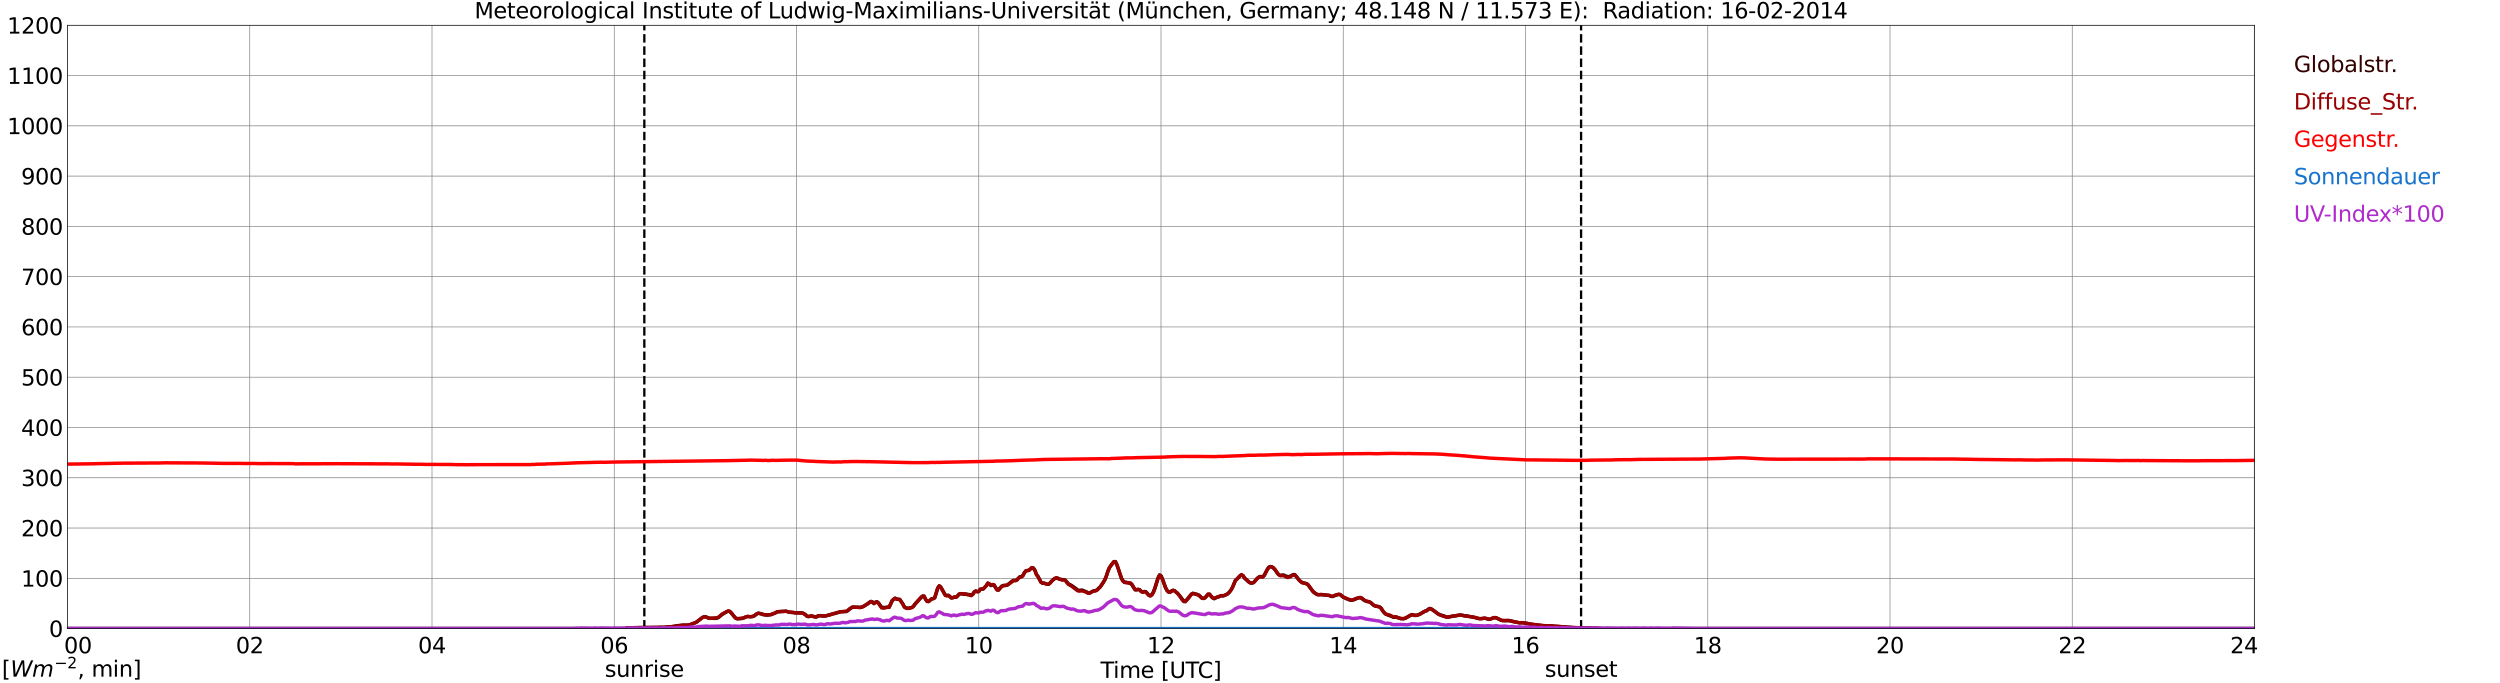 <?xml version="1.0" encoding="utf-8" standalone="no"?>
<!DOCTYPE svg PUBLIC "-//W3C//DTD SVG 1.1//EN"
  "http://www.w3.org/Graphics/SVG/1.1/DTD/svg11.dtd">
<svg xmlns:xlink="http://www.w3.org/1999/xlink" width="1085.4pt" height="296.64pt" viewBox="0 0 1085.4 296.64" xmlns="http://www.w3.org/2000/svg" version="1.1">
 <defs>
  <style type="text/css">*{stroke-linejoin: round; stroke-linecap: butt}</style>
 </defs>
 <g id="figure_1">
  <g id="patch_1">
   <path d="M 0 296.64 
L 1085.4 296.64 
L 1085.4 0 
L 0 0 
z
" style="fill: #ffffff"/>
  </g>
  <g id="axes_1">
   <g id="patch_2">
    <path d="M 29.306 272.909 
L 978.814 272.909 
L 978.814 10.976 
L 29.306 10.976 
z
" style="fill: #ffffff"/>
   </g>
   <g id="patch_3">
    <path d="M 978.814 272.909 
L 978.814 272.909 
L 978.814 10.976 
L 978.814 10.976 
z
" clip-path="url(#pe294381ebc)" style="fill: #d3d3d3; opacity: 0.25; stroke: #d3d3d3; stroke-linejoin: miter"/>
   </g>
   <g id="matplotlib.axis_1">
    <g id="xtick_1">
     <g id="line2d_1">
      <path d="M 29.306 272.909 
L 29.306 10.976 
" clip-path="url(#pe294381ebc)" style="fill: none; stroke: #808080; stroke-width: 0.3; stroke-linecap: square"/>
     </g>
     <g id="line2d_2"/>
     <g id="text_1">
      <!--    00 -->
      <g transform="translate(18.733 283.627) scale(0.095 -0.095)">
       <defs>
        <path id="DejaVuSans-20" transform="scale(0.016)"/>
        <path id="DejaVuSans-30" d="M 2034 4250 
Q 1547 4250 1301 3770 
Q 1056 3291 1056 2328 
Q 1056 1369 1301 889 
Q 1547 409 2034 409 
Q 2525 409 2770 889 
Q 3016 1369 3016 2328 
Q 3016 3291 2770 3770 
Q 2525 4250 2034 4250 
z
M 2034 4750 
Q 2819 4750 3233 4129 
Q 3647 3509 3647 2328 
Q 3647 1150 3233 529 
Q 2819 -91 2034 -91 
Q 1250 -91 836 529 
Q 422 1150 422 2328 
Q 422 3509 836 4129 
Q 1250 4750 2034 4750 
z
" transform="scale(0.016)"/>
       </defs>
       <use xlink:href="#DejaVuSans-20"/>
       <use xlink:href="#DejaVuSans-20" transform="translate(31.787 0)"/>
       <use xlink:href="#DejaVuSans-20" transform="translate(63.574 0)"/>
       <use xlink:href="#DejaVuSans-30" transform="translate(95.361 0)"/>
       <use xlink:href="#DejaVuSans-30" transform="translate(158.984 0)"/>
      </g>
     </g>
    </g>
    <g id="xtick_2">
     <g id="line2d_3">
      <path d="M 108.431 272.909 
L 108.431 10.976 
" clip-path="url(#pe294381ebc)" style="fill: none; stroke: #808080; stroke-width: 0.3; stroke-linecap: square"/>
     </g>
     <g id="line2d_4"/>
     <g id="text_2">
      <!-- 02 -->
      <g transform="translate(102.387 283.627) scale(0.095 -0.095)">
       <defs>
        <path id="DejaVuSans-32" d="M 1228 531 
L 3431 531 
L 3431 0 
L 469 0 
L 469 531 
Q 828 903 1448 1529 
Q 2069 2156 2228 2338 
Q 2531 2678 2651 2914 
Q 2772 3150 2772 3378 
Q 2772 3750 2511 3984 
Q 2250 4219 1831 4219 
Q 1534 4219 1204 4116 
Q 875 4013 500 3803 
L 500 4441 
Q 881 4594 1212 4672 
Q 1544 4750 1819 4750 
Q 2544 4750 2975 4387 
Q 3406 4025 3406 3419 
Q 3406 3131 3298 2873 
Q 3191 2616 2906 2266 
Q 2828 2175 2409 1742 
Q 1991 1309 1228 531 
z
" transform="scale(0.016)"/>
       </defs>
       <use xlink:href="#DejaVuSans-30"/>
       <use xlink:href="#DejaVuSans-32" transform="translate(63.623 0)"/>
      </g>
     </g>
    </g>
    <g id="xtick_3">
     <g id="line2d_5">
      <path d="M 187.557 272.909 
L 187.557 10.976 
" clip-path="url(#pe294381ebc)" style="fill: none; stroke: #808080; stroke-width: 0.3; stroke-linecap: square"/>
     </g>
     <g id="line2d_6"/>
     <g id="text_3">
      <!-- 04 -->
      <g transform="translate(181.513 283.627) scale(0.095 -0.095)">
       <defs>
        <path id="DejaVuSans-34" d="M 2419 4116 
L 825 1625 
L 2419 1625 
L 2419 4116 
z
M 2253 4666 
L 3047 4666 
L 3047 1625 
L 3713 1625 
L 3713 1100 
L 3047 1100 
L 3047 0 
L 2419 0 
L 2419 1100 
L 313 1100 
L 313 1709 
L 2253 4666 
z
" transform="scale(0.016)"/>
       </defs>
       <use xlink:href="#DejaVuSans-30"/>
       <use xlink:href="#DejaVuSans-34" transform="translate(63.623 0)"/>
      </g>
     </g>
    </g>
    <g id="xtick_4">
     <g id="line2d_7">
      <path d="M 266.683 272.909 
L 266.683 10.976 
" clip-path="url(#pe294381ebc)" style="fill: none; stroke: #808080; stroke-width: 0.3; stroke-linecap: square"/>
     </g>
     <g id="line2d_8"/>
     <g id="text_4">
      <!-- 06 -->
      <g transform="translate(260.638 283.627) scale(0.095 -0.095)">
       <defs>
        <path id="DejaVuSans-36" d="M 2113 2584 
Q 1688 2584 1439 2293 
Q 1191 2003 1191 1497 
Q 1191 994 1439 701 
Q 1688 409 2113 409 
Q 2538 409 2786 701 
Q 3034 994 3034 1497 
Q 3034 2003 2786 2293 
Q 2538 2584 2113 2584 
z
M 3366 4563 
L 3366 3988 
Q 3128 4100 2886 4159 
Q 2644 4219 2406 4219 
Q 1781 4219 1451 3797 
Q 1122 3375 1075 2522 
Q 1259 2794 1537 2939 
Q 1816 3084 2150 3084 
Q 2853 3084 3261 2657 
Q 3669 2231 3669 1497 
Q 3669 778 3244 343 
Q 2819 -91 2113 -91 
Q 1303 -91 875 529 
Q 447 1150 447 2328 
Q 447 3434 972 4092 
Q 1497 4750 2381 4750 
Q 2619 4750 2861 4703 
Q 3103 4656 3366 4563 
z
" transform="scale(0.016)"/>
       </defs>
       <use xlink:href="#DejaVuSans-30"/>
       <use xlink:href="#DejaVuSans-36" transform="translate(63.623 0)"/>
      </g>
     </g>
    </g>
    <g id="xtick_5">
     <g id="line2d_9">
      <path d="M 345.808 272.909 
L 345.808 10.976 
" clip-path="url(#pe294381ebc)" style="fill: none; stroke: #808080; stroke-width: 0.3; stroke-linecap: square"/>
     </g>
     <g id="line2d_10"/>
     <g id="text_5">
      <!-- 08 -->
      <g transform="translate(339.764 283.627) scale(0.095 -0.095)">
       <defs>
        <path id="DejaVuSans-38" d="M 2034 2216 
Q 1584 2216 1326 1975 
Q 1069 1734 1069 1313 
Q 1069 891 1326 650 
Q 1584 409 2034 409 
Q 2484 409 2743 651 
Q 3003 894 3003 1313 
Q 3003 1734 2745 1975 
Q 2488 2216 2034 2216 
z
M 1403 2484 
Q 997 2584 770 2862 
Q 544 3141 544 3541 
Q 544 4100 942 4425 
Q 1341 4750 2034 4750 
Q 2731 4750 3128 4425 
Q 3525 4100 3525 3541 
Q 3525 3141 3298 2862 
Q 3072 2584 2669 2484 
Q 3125 2378 3379 2068 
Q 3634 1759 3634 1313 
Q 3634 634 3220 271 
Q 2806 -91 2034 -91 
Q 1263 -91 848 271 
Q 434 634 434 1313 
Q 434 1759 690 2068 
Q 947 2378 1403 2484 
z
M 1172 3481 
Q 1172 3119 1398 2916 
Q 1625 2713 2034 2713 
Q 2441 2713 2670 2916 
Q 2900 3119 2900 3481 
Q 2900 3844 2670 4047 
Q 2441 4250 2034 4250 
Q 1625 4250 1398 4047 
Q 1172 3844 1172 3481 
z
" transform="scale(0.016)"/>
       </defs>
       <use xlink:href="#DejaVuSans-30"/>
       <use xlink:href="#DejaVuSans-38" transform="translate(63.623 0)"/>
      </g>
     </g>
    </g>
    <g id="xtick_6">
     <g id="line2d_11">
      <path d="M 424.934 272.909 
L 424.934 10.976 
" clip-path="url(#pe294381ebc)" style="fill: none; stroke: #808080; stroke-width: 0.3; stroke-linecap: square"/>
     </g>
     <g id="line2d_12"/>
     <g id="text_6">
      <!-- 10 -->
      <g transform="translate(418.89 283.627) scale(0.095 -0.095)">
       <defs>
        <path id="DejaVuSans-31" d="M 794 531 
L 1825 531 
L 1825 4091 
L 703 3866 
L 703 4441 
L 1819 4666 
L 2450 4666 
L 2450 531 
L 3481 531 
L 3481 0 
L 794 0 
L 794 531 
z
" transform="scale(0.016)"/>
       </defs>
       <use xlink:href="#DejaVuSans-31"/>
       <use xlink:href="#DejaVuSans-30" transform="translate(63.623 0)"/>
      </g>
     </g>
    </g>
    <g id="xtick_7">
     <g id="line2d_13">
      <path d="M 504.06 272.909 
L 504.06 10.976 
" clip-path="url(#pe294381ebc)" style="fill: none; stroke: #808080; stroke-width: 0.3; stroke-linecap: square"/>
     </g>
     <g id="line2d_14"/>
     <g id="text_7">
      <!-- 12 -->
      <g transform="translate(498.015 283.627) scale(0.095 -0.095)">
       <use xlink:href="#DejaVuSans-31"/>
       <use xlink:href="#DejaVuSans-32" transform="translate(63.623 0)"/>
      </g>
     </g>
    </g>
    <g id="xtick_8">
     <g id="line2d_15">
      <path d="M 583.185 272.909 
L 583.185 10.976 
" clip-path="url(#pe294381ebc)" style="fill: none; stroke: #808080; stroke-width: 0.3; stroke-linecap: square"/>
     </g>
     <g id="line2d_16"/>
     <g id="text_8">
      <!-- 14 -->
      <g transform="translate(577.141 283.627) scale(0.095 -0.095)">
       <use xlink:href="#DejaVuSans-31"/>
       <use xlink:href="#DejaVuSans-34" transform="translate(63.623 0)"/>
      </g>
     </g>
    </g>
    <g id="xtick_9">
     <g id="line2d_17">
      <path d="M 662.311 272.909 
L 662.311 10.976 
" clip-path="url(#pe294381ebc)" style="fill: none; stroke: #808080; stroke-width: 0.3; stroke-linecap: square"/>
     </g>
     <g id="line2d_18"/>
     <g id="text_9">
      <!-- 16 -->
      <g transform="translate(656.267 283.627) scale(0.095 -0.095)">
       <use xlink:href="#DejaVuSans-31"/>
       <use xlink:href="#DejaVuSans-36" transform="translate(63.623 0)"/>
      </g>
     </g>
    </g>
    <g id="xtick_10">
     <g id="line2d_19">
      <path d="M 741.437 272.909 
L 741.437 10.976 
" clip-path="url(#pe294381ebc)" style="fill: none; stroke: #808080; stroke-width: 0.3; stroke-linecap: square"/>
     </g>
     <g id="line2d_20"/>
     <g id="text_10">
      <!-- 18 -->
      <g transform="translate(735.392 283.627) scale(0.095 -0.095)">
       <use xlink:href="#DejaVuSans-31"/>
       <use xlink:href="#DejaVuSans-38" transform="translate(63.623 0)"/>
      </g>
     </g>
    </g>
    <g id="xtick_11">
     <g id="line2d_21">
      <path d="M 820.562 272.909 
L 820.562 10.976 
" clip-path="url(#pe294381ebc)" style="fill: none; stroke: #808080; stroke-width: 0.3; stroke-linecap: square"/>
     </g>
     <g id="line2d_22"/>
     <g id="text_11">
      <!-- 20 -->
      <g transform="translate(814.518 283.627) scale(0.095 -0.095)">
       <use xlink:href="#DejaVuSans-32"/>
       <use xlink:href="#DejaVuSans-30" transform="translate(63.623 0)"/>
      </g>
     </g>
    </g>
    <g id="xtick_12">
     <g id="line2d_23">
      <path d="M 899.688 272.909 
L 899.688 10.976 
" clip-path="url(#pe294381ebc)" style="fill: none; stroke: #808080; stroke-width: 0.3; stroke-linecap: square"/>
     </g>
     <g id="line2d_24"/>
     <g id="text_12">
      <!-- 22 -->
      <g transform="translate(893.644 283.627) scale(0.095 -0.095)">
       <use xlink:href="#DejaVuSans-32"/>
       <use xlink:href="#DejaVuSans-32" transform="translate(63.623 0)"/>
      </g>
     </g>
    </g>
    <g id="xtick_13">
     <g id="line2d_25">
      <path d="M 978.814 272.909 
L 978.814 10.976 
" clip-path="url(#pe294381ebc)" style="fill: none; stroke: #808080; stroke-width: 0.3; stroke-linecap: square"/>
     </g>
     <g id="line2d_26"/>
     <g id="text_13">
      <!-- 24    -->
      <g transform="translate(968.241 283.627) scale(0.095 -0.095)">
       <use xlink:href="#DejaVuSans-32"/>
       <use xlink:href="#DejaVuSans-34" transform="translate(63.623 0)"/>
       <use xlink:href="#DejaVuSans-20" transform="translate(127.246 0)"/>
       <use xlink:href="#DejaVuSans-20" transform="translate(159.033 0)"/>
       <use xlink:href="#DejaVuSans-20" transform="translate(190.82 0)"/>
      </g>
     </g>
    </g>
    <g id="text_14">
     <!-- Time [UTC] -->
     <g transform="translate(477.806 294.322) scale(0.095 -0.095)">
      <defs>
       <path id="DejaVuSans-54" d="M -19 4666 
L 3928 4666 
L 3928 4134 
L 2272 4134 
L 2272 0 
L 1638 0 
L 1638 4134 
L -19 4134 
L -19 4666 
z
" transform="scale(0.016)"/>
       <path id="DejaVuSans-69" d="M 603 3500 
L 1178 3500 
L 1178 0 
L 603 0 
L 603 3500 
z
M 603 4863 
L 1178 4863 
L 1178 4134 
L 603 4134 
L 603 4863 
z
" transform="scale(0.016)"/>
       <path id="DejaVuSans-6d" d="M 3328 2828 
Q 3544 3216 3844 3400 
Q 4144 3584 4550 3584 
Q 5097 3584 5394 3201 
Q 5691 2819 5691 2113 
L 5691 0 
L 5113 0 
L 5113 2094 
Q 5113 2597 4934 2840 
Q 4756 3084 4391 3084 
Q 3944 3084 3684 2787 
Q 3425 2491 3425 1978 
L 3425 0 
L 2847 0 
L 2847 2094 
Q 2847 2600 2669 2842 
Q 2491 3084 2119 3084 
Q 1678 3084 1418 2786 
Q 1159 2488 1159 1978 
L 1159 0 
L 581 0 
L 581 3500 
L 1159 3500 
L 1159 2956 
Q 1356 3278 1631 3431 
Q 1906 3584 2284 3584 
Q 2666 3584 2933 3390 
Q 3200 3197 3328 2828 
z
" transform="scale(0.016)"/>
       <path id="DejaVuSans-65" d="M 3597 1894 
L 3597 1613 
L 953 1613 
Q 991 1019 1311 708 
Q 1631 397 2203 397 
Q 2534 397 2845 478 
Q 3156 559 3463 722 
L 3463 178 
Q 3153 47 2828 -22 
Q 2503 -91 2169 -91 
Q 1331 -91 842 396 
Q 353 884 353 1716 
Q 353 2575 817 3079 
Q 1281 3584 2069 3584 
Q 2775 3584 3186 3129 
Q 3597 2675 3597 1894 
z
M 3022 2063 
Q 3016 2534 2758 2815 
Q 2500 3097 2075 3097 
Q 1594 3097 1305 2825 
Q 1016 2553 972 2059 
L 3022 2063 
z
" transform="scale(0.016)"/>
       <path id="DejaVuSans-5b" d="M 550 4863 
L 1875 4863 
L 1875 4416 
L 1125 4416 
L 1125 -397 
L 1875 -397 
L 1875 -844 
L 550 -844 
L 550 4863 
z
" transform="scale(0.016)"/>
       <path id="DejaVuSans-55" d="M 556 4666 
L 1191 4666 
L 1191 1831 
Q 1191 1081 1462 751 
Q 1734 422 2344 422 
Q 2950 422 3222 751 
Q 3494 1081 3494 1831 
L 3494 4666 
L 4128 4666 
L 4128 1753 
Q 4128 841 3676 375 
Q 3225 -91 2344 -91 
Q 1459 -91 1007 375 
Q 556 841 556 1753 
L 556 4666 
z
" transform="scale(0.016)"/>
       <path id="DejaVuSans-43" d="M 4122 4306 
L 4122 3641 
Q 3803 3938 3442 4084 
Q 3081 4231 2675 4231 
Q 1875 4231 1450 3742 
Q 1025 3253 1025 2328 
Q 1025 1406 1450 917 
Q 1875 428 2675 428 
Q 3081 428 3442 575 
Q 3803 722 4122 1019 
L 4122 359 
Q 3791 134 3420 21 
Q 3050 -91 2638 -91 
Q 1578 -91 968 557 
Q 359 1206 359 2328 
Q 359 3453 968 4101 
Q 1578 4750 2638 4750 
Q 3056 4750 3426 4639 
Q 3797 4528 4122 4306 
z
" transform="scale(0.016)"/>
       <path id="DejaVuSans-5d" d="M 1947 4863 
L 1947 -844 
L 622 -844 
L 622 -397 
L 1369 -397 
L 1369 4416 
L 622 4416 
L 622 4863 
L 1947 4863 
z
" transform="scale(0.016)"/>
      </defs>
      <use xlink:href="#DejaVuSans-54"/>
      <use xlink:href="#DejaVuSans-69" transform="translate(57.959 0)"/>
      <use xlink:href="#DejaVuSans-6d" transform="translate(85.742 0)"/>
      <use xlink:href="#DejaVuSans-65" transform="translate(183.154 0)"/>
      <use xlink:href="#DejaVuSans-20" transform="translate(244.678 0)"/>
      <use xlink:href="#DejaVuSans-5b" transform="translate(276.465 0)"/>
      <use xlink:href="#DejaVuSans-55" transform="translate(315.479 0)"/>
      <use xlink:href="#DejaVuSans-54" transform="translate(388.672 0)"/>
      <use xlink:href="#DejaVuSans-43" transform="translate(443.881 0)"/>
      <use xlink:href="#DejaVuSans-5d" transform="translate(513.705 0)"/>
     </g>
    </g>
   </g>
   <g id="matplotlib.axis_2">
    <g id="ytick_1">
     <g id="line2d_27">
      <path d="M 29.306 272.909 
L 978.814 272.909 
" clip-path="url(#pe294381ebc)" style="fill: none; stroke: #808080; stroke-width: 0.3; stroke-linecap: square"/>
     </g>
     <g id="line2d_28"/>
     <g id="text_15">
      <!-- 0 -->
      <g transform="translate(21.261 276.518) scale(0.095 -0.095)">
       <use xlink:href="#DejaVuSans-30"/>
      </g>
     </g>
    </g>
    <g id="ytick_2">
     <g id="line2d_29">
      <path d="M 29.306 251.081 
L 978.814 251.081 
" clip-path="url(#pe294381ebc)" style="fill: none; stroke: #808080; stroke-width: 0.3; stroke-linecap: square"/>
     </g>
     <g id="line2d_30"/>
     <g id="text_16">
      <!-- 100 -->
      <g transform="translate(9.173 254.69) scale(0.095 -0.095)">
       <use xlink:href="#DejaVuSans-31"/>
       <use xlink:href="#DejaVuSans-30" transform="translate(63.623 0)"/>
       <use xlink:href="#DejaVuSans-30" transform="translate(127.246 0)"/>
      </g>
     </g>
    </g>
    <g id="ytick_3">
     <g id="line2d_31">
      <path d="M 29.306 229.253 
L 978.814 229.253 
" clip-path="url(#pe294381ebc)" style="fill: none; stroke: #808080; stroke-width: 0.3; stroke-linecap: square"/>
     </g>
     <g id="line2d_32"/>
     <g id="text_17">
      <!-- 200 -->
      <g transform="translate(9.173 232.863) scale(0.095 -0.095)">
       <use xlink:href="#DejaVuSans-32"/>
       <use xlink:href="#DejaVuSans-30" transform="translate(63.623 0)"/>
       <use xlink:href="#DejaVuSans-30" transform="translate(127.246 0)"/>
      </g>
     </g>
    </g>
    <g id="ytick_4">
     <g id="line2d_33">
      <path d="M 29.306 207.426 
L 978.814 207.426 
" clip-path="url(#pe294381ebc)" style="fill: none; stroke: #808080; stroke-width: 0.3; stroke-linecap: square"/>
     </g>
     <g id="line2d_34"/>
     <g id="text_18">
      <!-- 300 -->
      <g transform="translate(9.173 211.035) scale(0.095 -0.095)">
       <defs>
        <path id="DejaVuSans-33" d="M 2597 2516 
Q 3050 2419 3304 2112 
Q 3559 1806 3559 1356 
Q 3559 666 3084 287 
Q 2609 -91 1734 -91 
Q 1441 -91 1130 -33 
Q 819 25 488 141 
L 488 750 
Q 750 597 1062 519 
Q 1375 441 1716 441 
Q 2309 441 2620 675 
Q 2931 909 2931 1356 
Q 2931 1769 2642 2001 
Q 2353 2234 1838 2234 
L 1294 2234 
L 1294 2753 
L 1863 2753 
Q 2328 2753 2575 2939 
Q 2822 3125 2822 3475 
Q 2822 3834 2567 4026 
Q 2313 4219 1838 4219 
Q 1578 4219 1281 4162 
Q 984 4106 628 3988 
L 628 4550 
Q 988 4650 1302 4700 
Q 1616 4750 1894 4750 
Q 2613 4750 3031 4423 
Q 3450 4097 3450 3541 
Q 3450 3153 3228 2886 
Q 3006 2619 2597 2516 
z
" transform="scale(0.016)"/>
       </defs>
       <use xlink:href="#DejaVuSans-33"/>
       <use xlink:href="#DejaVuSans-30" transform="translate(63.623 0)"/>
       <use xlink:href="#DejaVuSans-30" transform="translate(127.246 0)"/>
      </g>
     </g>
    </g>
    <g id="ytick_5">
     <g id="line2d_35">
      <path d="M 29.306 185.598 
L 978.814 185.598 
" clip-path="url(#pe294381ebc)" style="fill: none; stroke: #808080; stroke-width: 0.3; stroke-linecap: square"/>
     </g>
     <g id="line2d_36"/>
     <g id="text_19">
      <!-- 400 -->
      <g transform="translate(9.173 189.207) scale(0.095 -0.095)">
       <use xlink:href="#DejaVuSans-34"/>
       <use xlink:href="#DejaVuSans-30" transform="translate(63.623 0)"/>
       <use xlink:href="#DejaVuSans-30" transform="translate(127.246 0)"/>
      </g>
     </g>
    </g>
    <g id="ytick_6">
     <g id="line2d_37">
      <path d="M 29.306 163.77 
L 978.814 163.77 
" clip-path="url(#pe294381ebc)" style="fill: none; stroke: #808080; stroke-width: 0.3; stroke-linecap: square"/>
     </g>
     <g id="line2d_38"/>
     <g id="text_20">
      <!-- 500 -->
      <g transform="translate(9.173 167.379) scale(0.095 -0.095)">
       <defs>
        <path id="DejaVuSans-35" d="M 691 4666 
L 3169 4666 
L 3169 4134 
L 1269 4134 
L 1269 2991 
Q 1406 3038 1543 3061 
Q 1681 3084 1819 3084 
Q 2600 3084 3056 2656 
Q 3513 2228 3513 1497 
Q 3513 744 3044 326 
Q 2575 -91 1722 -91 
Q 1428 -91 1123 -41 
Q 819 9 494 109 
L 494 744 
Q 775 591 1075 516 
Q 1375 441 1709 441 
Q 2250 441 2565 725 
Q 2881 1009 2881 1497 
Q 2881 1984 2565 2268 
Q 2250 2553 1709 2553 
Q 1456 2553 1204 2497 
Q 953 2441 691 2322 
L 691 4666 
z
" transform="scale(0.016)"/>
       </defs>
       <use xlink:href="#DejaVuSans-35"/>
       <use xlink:href="#DejaVuSans-30" transform="translate(63.623 0)"/>
       <use xlink:href="#DejaVuSans-30" transform="translate(127.246 0)"/>
      </g>
     </g>
    </g>
    <g id="ytick_7">
     <g id="line2d_39">
      <path d="M 29.306 141.942 
L 978.814 141.942 
" clip-path="url(#pe294381ebc)" style="fill: none; stroke: #808080; stroke-width: 0.3; stroke-linecap: square"/>
     </g>
     <g id="line2d_40"/>
     <g id="text_21">
      <!-- 600 -->
      <g transform="translate(9.173 145.551) scale(0.095 -0.095)">
       <use xlink:href="#DejaVuSans-36"/>
       <use xlink:href="#DejaVuSans-30" transform="translate(63.623 0)"/>
       <use xlink:href="#DejaVuSans-30" transform="translate(127.246 0)"/>
      </g>
     </g>
    </g>
    <g id="ytick_8">
     <g id="line2d_41">
      <path d="M 29.306 120.114 
L 978.814 120.114 
" clip-path="url(#pe294381ebc)" style="fill: none; stroke: #808080; stroke-width: 0.3; stroke-linecap: square"/>
     </g>
     <g id="line2d_42"/>
     <g id="text_22">
      <!-- 700 -->
      <g transform="translate(9.173 123.724) scale(0.095 -0.095)">
       <defs>
        <path id="DejaVuSans-37" d="M 525 4666 
L 3525 4666 
L 3525 4397 
L 1831 0 
L 1172 0 
L 2766 4134 
L 525 4134 
L 525 4666 
z
" transform="scale(0.016)"/>
       </defs>
       <use xlink:href="#DejaVuSans-37"/>
       <use xlink:href="#DejaVuSans-30" transform="translate(63.623 0)"/>
       <use xlink:href="#DejaVuSans-30" transform="translate(127.246 0)"/>
      </g>
     </g>
    </g>
    <g id="ytick_9">
     <g id="line2d_43">
      <path d="M 29.306 98.287 
L 978.814 98.287 
" clip-path="url(#pe294381ebc)" style="fill: none; stroke: #808080; stroke-width: 0.3; stroke-linecap: square"/>
     </g>
     <g id="line2d_44"/>
     <g id="text_23">
      <!-- 800 -->
      <g transform="translate(9.173 101.896) scale(0.095 -0.095)">
       <use xlink:href="#DejaVuSans-38"/>
       <use xlink:href="#DejaVuSans-30" transform="translate(63.623 0)"/>
       <use xlink:href="#DejaVuSans-30" transform="translate(127.246 0)"/>
      </g>
     </g>
    </g>
    <g id="ytick_10">
     <g id="line2d_45">
      <path d="M 29.306 76.459 
L 978.814 76.459 
" clip-path="url(#pe294381ebc)" style="fill: none; stroke: #808080; stroke-width: 0.3; stroke-linecap: square"/>
     </g>
     <g id="line2d_46"/>
     <g id="text_24">
      <!-- 900 -->
      <g transform="translate(9.173 80.068) scale(0.095 -0.095)">
       <defs>
        <path id="DejaVuSans-39" d="M 703 97 
L 703 672 
Q 941 559 1184 500 
Q 1428 441 1663 441 
Q 2288 441 2617 861 
Q 2947 1281 2994 2138 
Q 2813 1869 2534 1725 
Q 2256 1581 1919 1581 
Q 1219 1581 811 2004 
Q 403 2428 403 3163 
Q 403 3881 828 4315 
Q 1253 4750 1959 4750 
Q 2769 4750 3195 4129 
Q 3622 3509 3622 2328 
Q 3622 1225 3098 567 
Q 2575 -91 1691 -91 
Q 1453 -91 1209 -44 
Q 966 3 703 97 
z
M 1959 2075 
Q 2384 2075 2632 2365 
Q 2881 2656 2881 3163 
Q 2881 3666 2632 3958 
Q 2384 4250 1959 4250 
Q 1534 4250 1286 3958 
Q 1038 3666 1038 3163 
Q 1038 2656 1286 2365 
Q 1534 2075 1959 2075 
z
" transform="scale(0.016)"/>
       </defs>
       <use xlink:href="#DejaVuSans-39"/>
       <use xlink:href="#DejaVuSans-30" transform="translate(63.623 0)"/>
       <use xlink:href="#DejaVuSans-30" transform="translate(127.246 0)"/>
      </g>
     </g>
    </g>
    <g id="ytick_11">
     <g id="line2d_47">
      <path d="M 29.306 54.631 
L 978.814 54.631 
" clip-path="url(#pe294381ebc)" style="fill: none; stroke: #808080; stroke-width: 0.3; stroke-linecap: square"/>
     </g>
     <g id="line2d_48"/>
     <g id="text_25">
      <!-- 1000 -->
      <g transform="translate(3.128 58.24) scale(0.095 -0.095)">
       <use xlink:href="#DejaVuSans-31"/>
       <use xlink:href="#DejaVuSans-30" transform="translate(63.623 0)"/>
       <use xlink:href="#DejaVuSans-30" transform="translate(127.246 0)"/>
       <use xlink:href="#DejaVuSans-30" transform="translate(190.869 0)"/>
      </g>
     </g>
    </g>
    <g id="ytick_12">
     <g id="line2d_49">
      <path d="M 29.306 32.803 
L 978.814 32.803 
" clip-path="url(#pe294381ebc)" style="fill: none; stroke: #808080; stroke-width: 0.3; stroke-linecap: square"/>
     </g>
     <g id="line2d_50"/>
     <g id="text_26">
      <!-- 1100 -->
      <g transform="translate(3.128 36.413) scale(0.095 -0.095)">
       <use xlink:href="#DejaVuSans-31"/>
       <use xlink:href="#DejaVuSans-31" transform="translate(63.623 0)"/>
       <use xlink:href="#DejaVuSans-30" transform="translate(127.246 0)"/>
       <use xlink:href="#DejaVuSans-30" transform="translate(190.869 0)"/>
      </g>
     </g>
    </g>
    <g id="ytick_13">
     <g id="line2d_51">
      <path d="M 29.306 10.976 
L 978.814 10.976 
" clip-path="url(#pe294381ebc)" style="fill: none; stroke: #808080; stroke-width: 0.3; stroke-linecap: square"/>
     </g>
     <g id="line2d_52"/>
     <g id="text_27">
      <!-- 1200 -->
      <g transform="translate(3.128 14.585) scale(0.095 -0.095)">
       <use xlink:href="#DejaVuSans-31"/>
       <use xlink:href="#DejaVuSans-32" transform="translate(63.623 0)"/>
       <use xlink:href="#DejaVuSans-30" transform="translate(127.246 0)"/>
       <use xlink:href="#DejaVuSans-30" transform="translate(190.869 0)"/>
      </g>
     </g>
    </g>
   </g>
   <g id="line2d_53">
    <path d="M 279.739 272.909 
L 279.739 10.976 
" clip-path="url(#pe294381ebc)" style="fill: none; stroke-dasharray: 3.7,1.6; stroke-dashoffset: 0; stroke: #000000"/>
   </g>
   <g id="line2d_54">
    <path d="M 686.444 272.909 
L 686.444 10.976 
" clip-path="url(#pe294381ebc)" style="fill: none; stroke-dasharray: 3.7,1.6; stroke-dashoffset: 0; stroke: #000000"/>
   </g>
   <g id="line2d_55">
    <path d="M 29.306 272.909 
L 271.298 272.909 
L 271.958 272.645 
L 273.936 272.557 
L 275.255 272.527 
L 279.87 272.437 
L 281.849 272.437 
L 283.827 272.437 
L 288.442 272.35 
L 290.42 272.171 
L 291.739 272.084 
L 293.058 271.846 
L 293.717 271.697 
L 295.036 271.549 
L 296.355 271.401 
L 298.333 271.431 
L 299.652 271.224 
L 302.289 270.159 
L 304.927 268.113 
L 305.586 267.819 
L 306.246 267.76 
L 306.905 267.995 
L 307.564 268.351 
L 308.883 268.441 
L 310.861 268.469 
L 311.521 268.292 
L 312.18 267.906 
L 313.499 266.81 
L 315.477 265.596 
L 316.136 265.33 
L 316.796 265.448 
L 317.455 266.07 
L 319.433 268.441 
L 320.093 268.676 
L 321.411 268.587 
L 322.071 268.528 
L 322.73 268.351 
L 324.049 267.76 
L 324.708 267.64 
L 326.027 267.76 
L 326.686 267.67 
L 327.346 267.463 
L 328.665 266.457 
L 329.324 266.188 
L 330.643 266.574 
L 331.302 266.869 
L 331.961 266.869 
L 332.621 267.048 
L 333.28 267.048 
L 333.94 266.9 
L 334.599 266.869 
L 336.577 266.16 
L 337.236 265.745 
L 337.896 265.566 
L 338.555 265.566 
L 339.215 265.448 
L 340.533 265.42 
L 341.193 265.33 
L 342.512 265.745 
L 343.83 265.922 
L 344.49 265.893 
L 345.149 266.042 
L 348.446 266.101 
L 349.765 266.869 
L 350.424 267.581 
L 351.083 267.67 
L 351.743 267.463 
L 352.402 267.373 
L 353.062 267.64 
L 354.38 267.847 
L 355.04 267.463 
L 356.359 267.255 
L 357.018 267.463 
L 358.337 267.432 
L 364.93 265.596 
L 366.249 265.566 
L 367.568 265.479 
L 368.227 265.005 
L 368.887 264.352 
L 370.206 263.582 
L 373.502 263.73 
L 374.821 263.315 
L 376.799 262.102 
L 377.459 261.48 
L 378.118 261.124 
L 378.777 261.331 
L 379.437 261.925 
L 380.096 261.421 
L 380.756 261.242 
L 381.415 261.746 
L 382.734 263.612 
L 384.053 263.789 
L 385.371 263.582 
L 386.031 263.641 
L 387.349 260.799 
L 388.009 260.177 
L 388.668 259.762 
L 389.328 260.087 
L 390.646 260.266 
L 391.965 262.161 
L 392.624 263.436 
L 393.284 263.909 
L 394.603 264.086 
L 395.262 263.82 
L 395.921 263.761 
L 396.581 263.198 
L 397.24 262.22 
L 400.537 258.815 
L 401.196 258.815 
L 401.856 260.177 
L 402.515 261.034 
L 403.175 261.155 
L 404.493 259.969 
L 405.153 259.91 
L 405.812 259.585 
L 407.131 255.348 
L 407.79 254.342 
L 408.45 254.875 
L 410.428 258.369 
L 411.087 258.518 
L 411.746 258.428 
L 413.065 259.555 
L 413.725 259.465 
L 414.384 259.199 
L 415.043 259.317 
L 415.703 258.756 
L 416.362 257.985 
L 417.022 257.806 
L 417.681 257.806 
L 418.34 257.985 
L 419 258.014 
L 419.659 257.926 
L 420.318 258.134 
L 420.978 258.134 
L 421.637 258.369 
L 422.297 258.014 
L 422.956 256.979 
L 423.615 256.593 
L 424.275 256.889 
L 424.934 256.83 
L 425.593 255.853 
L 426.912 255.704 
L 428.231 254.253 
L 428.89 253.216 
L 429.55 253.602 
L 430.209 254.224 
L 430.869 253.986 
L 431.528 254.017 
L 432.847 255.97 
L 433.506 256.119 
L 434.825 254.549 
L 435.484 254.194 
L 436.803 254.135 
L 437.462 253.897 
L 439.44 252.268 
L 440.1 251.972 
L 440.759 251.972 
L 441.419 251.825 
L 442.737 250.433 
L 443.397 250.374 
L 444.056 249.929 
L 444.716 248.656 
L 445.375 247.827 
L 446.034 247.678 
L 446.694 247.648 
L 448.012 246.434 
L 448.672 246.613 
L 449.331 247.589 
L 449.991 249.396 
L 450.65 250.315 
L 451.969 252.801 
L 452.628 253.157 
L 453.287 253.187 
L 454.606 253.689 
L 455.266 253.661 
L 455.925 253.07 
L 456.584 252.268 
L 457.903 251.203 
L 458.563 250.965 
L 459.222 251.083 
L 459.881 251.411 
L 461.2 251.677 
L 461.859 251.646 
L 462.519 251.884 
L 463.838 253.454 
L 465.156 254.135 
L 467.134 255.527 
L 467.794 256.091 
L 468.453 256.326 
L 469.772 256.178 
L 471.75 256.979 
L 472.409 257.422 
L 473.069 257.481 
L 474.388 256.71 
L 475.047 256.475 
L 475.706 256.385 
L 476.366 256.06 
L 477.025 255.32 
L 477.685 254.787 
L 479.003 252.891 
L 479.663 251.736 
L 480.322 250.195 
L 480.981 248.093 
L 481.641 246.523 
L 482.3 245.487 
L 483.619 243.858 
L 484.278 243.858 
L 484.938 245.22 
L 486.916 251.055 
L 487.575 252.151 
L 488.235 252.742 
L 488.894 252.773 
L 490.872 253.336 
L 491.532 254.017 
L 492.85 256.091 
L 493.51 256.091 
L 494.169 255.912 
L 494.828 256.119 
L 495.488 256.8 
L 496.147 257.066 
L 496.807 256.8 
L 497.466 256.889 
L 498.785 258.369 
L 499.444 258.548 
L 500.103 258.075 
L 500.763 256.979 
L 501.422 255.2 
L 502.741 250.965 
L 503.4 249.603 
L 504.06 249.959 
L 504.719 251.47 
L 506.038 255.113 
L 506.697 256.357 
L 507.357 257.007 
L 508.016 257.007 
L 508.675 256.564 
L 509.335 256.267 
L 509.994 256.564 
L 511.313 257.688 
L 511.972 258.4 
L 513.95 260.976 
L 514.61 260.947 
L 515.269 260.353 
L 517.247 257.955 
L 517.907 257.601 
L 519.885 258.103 
L 520.544 258.428 
L 521.863 259.703 
L 522.522 259.821 
L 523.182 259.555 
L 524.501 258.014 
L 525.16 258.044 
L 525.819 258.963 
L 526.479 259.585 
L 527.138 259.939 
L 528.457 259.288 
L 529.116 259.14 
L 529.776 258.784 
L 530.435 258.666 
L 531.094 258.725 
L 532.413 258.103 
L 533.073 257.747 
L 533.732 257.097 
L 534.391 256.237 
L 535.051 255.113 
L 536.369 252.002 
L 537.688 250.758 
L 538.348 250.018 
L 539.007 249.662 
L 539.666 249.959 
L 540.326 250.996 
L 542.304 252.801 
L 542.963 253.157 
L 543.623 253.128 
L 544.282 252.891 
L 546.26 250.699 
L 546.919 250.315 
L 548.238 250.374 
L 548.898 249.693 
L 550.216 247.174 
L 550.876 246.257 
L 551.535 245.991 
L 552.195 246.137 
L 552.854 246.613 
L 553.513 247.322 
L 554.832 249.189 
L 555.491 249.662 
L 556.151 249.841 
L 556.81 249.634 
L 557.47 249.693 
L 558.129 250.049 
L 558.788 250.256 
L 559.448 250.343 
L 560.107 250.225 
L 561.426 249.485 
L 562.085 249.455 
L 562.745 250.166 
L 564.063 251.913 
L 565.382 253.008 
L 566.042 253.098 
L 567.36 253.454 
L 568.02 254.045 
L 569.998 256.8 
L 570.657 257.394 
L 571.976 258.162 
L 572.635 258.221 
L 573.954 258.134 
L 575.932 258.428 
L 576.592 258.459 
L 577.251 258.607 
L 577.91 258.932 
L 578.57 258.991 
L 579.889 258.428 
L 581.207 258.075 
L 581.867 258.193 
L 583.185 259.288 
L 584.504 259.88 
L 585.823 260.443 
L 586.482 260.622 
L 587.142 260.561 
L 587.801 260.384 
L 589.779 259.555 
L 590.439 259.496 
L 591.098 259.762 
L 592.417 260.74 
L 593.736 261.213 
L 594.395 261.272 
L 595.054 261.598 
L 596.373 262.783 
L 597.032 263.108 
L 598.351 263.315 
L 599.011 263.553 
L 599.67 264.176 
L 600.329 265.212 
L 600.989 266.042 
L 601.648 266.633 
L 604.286 267.67 
L 604.945 267.995 
L 605.604 267.936 
L 606.264 267.995 
L 608.242 268.617 
L 609.561 268.617 
L 610.22 268.38 
L 612.858 266.841 
L 614.836 267.196 
L 616.154 266.782 
L 618.792 265.3 
L 619.451 265.064 
L 620.111 264.501 
L 620.77 264.176 
L 621.429 264.352 
L 623.408 265.745 
L 624.067 266.308 
L 624.726 266.723 
L 626.045 267.166 
L 626.705 267.345 
L 628.023 267.847 
L 628.683 267.906 
L 631.32 267.432 
L 633.298 267.107 
L 633.958 266.959 
L 635.276 267.196 
L 635.936 267.373 
L 636.595 267.373 
L 640.552 268.113 
L 641.87 268.559 
L 643.189 268.559 
L 644.508 268.41 
L 645.167 268.5 
L 646.486 268.943 
L 647.805 268.5 
L 648.464 268.233 
L 649.123 268.203 
L 649.783 268.351 
L 651.761 269.298 
L 652.42 269.447 
L 654.399 269.447 
L 655.058 269.416 
L 659.674 270.394 
L 660.992 270.394 
L 662.97 270.632 
L 664.289 270.927 
L 666.267 271.254 
L 667.586 271.401 
L 670.224 271.669 
L 672.202 271.669 
L 674.18 271.815 
L 674.839 271.935 
L 676.817 272.023 
L 683.411 272.527 
L 685.389 272.616 
L 686.708 272.675 
L 691.324 272.765 
L 696.599 272.909 
L 978.154 272.909 
L 978.154 272.909 
" clip-path="url(#pe294381ebc)" style="fill: none; stroke: #330000; stroke-width: 1.5; stroke-linecap: square"/>
   </g>
   <g id="line2d_56">
    <path d="M 29.306 272.909 
L 271.298 272.909 
L 271.958 272.64 
L 273.936 272.555 
L 275.255 272.514 
L 276.573 272.514 
L 277.892 272.472 
L 279.211 272.472 
L 281.189 272.431 
L 288.442 272.346 
L 291.739 272.051 
L 297.014 271.422 
L 298.333 271.422 
L 299.652 271.171 
L 301.63 270.458 
L 302.289 270.163 
L 304.927 268.148 
L 305.586 267.853 
L 306.246 267.853 
L 306.905 268.022 
L 307.564 268.316 
L 308.224 268.484 
L 311.521 268.19 
L 312.18 267.771 
L 313.499 266.594 
L 316.136 265.252 
L 316.796 265.378 
L 317.455 266.007 
L 318.774 267.771 
L 319.433 268.358 
L 320.093 268.567 
L 321.411 268.484 
L 322.73 268.316 
L 324.049 267.729 
L 324.708 267.644 
L 325.368 267.771 
L 326.686 267.644 
L 327.346 267.434 
L 328.665 266.428 
L 329.324 266.26 
L 330.643 266.553 
L 331.961 266.889 
L 332.621 266.974 
L 334.599 266.889 
L 336.577 266.092 
L 337.236 265.714 
L 337.896 265.546 
L 339.874 265.503 
L 341.193 265.378 
L 342.512 265.714 
L 344.49 265.924 
L 345.149 266.092 
L 347.787 266.133 
L 348.446 266.216 
L 349.105 266.511 
L 350.424 267.602 
L 351.083 267.685 
L 352.402 267.434 
L 353.721 267.853 
L 354.38 267.939 
L 355.04 267.476 
L 355.699 267.308 
L 358.337 267.434 
L 359.655 267.098 
L 360.315 266.974 
L 361.634 266.47 
L 362.293 266.384 
L 364.93 265.588 
L 367.568 265.378 
L 369.546 263.866 
L 370.206 263.532 
L 371.524 263.615 
L 372.843 263.7 
L 373.502 263.741 
L 374.162 263.615 
L 374.821 263.32 
L 378.118 261.181 
L 378.777 261.473 
L 379.437 262.104 
L 380.096 261.517 
L 380.756 261.39 
L 381.415 261.977 
L 382.734 263.909 
L 383.393 264.034 
L 384.053 263.951 
L 384.712 263.741 
L 386.031 263.656 
L 387.349 260.718 
L 388.009 260.131 
L 388.668 259.712 
L 389.328 260.131 
L 390.646 260.299 
L 391.965 262.314 
L 392.624 263.573 
L 393.284 263.992 
L 393.943 264.16 
L 394.603 264.119 
L 395.921 263.783 
L 396.581 263.237 
L 399.218 260.004 
L 399.878 259.334 
L 400.537 258.83 
L 401.196 258.871 
L 401.856 260.214 
L 402.515 261.137 
L 403.175 261.137 
L 404.493 260.004 
L 405.153 259.921 
L 405.812 259.459 
L 407.131 255.261 
L 407.79 254.379 
L 408.45 254.969 
L 410.428 258.535 
L 411.087 258.703 
L 411.746 258.577 
L 413.065 259.627 
L 413.725 259.5 
L 414.384 259.208 
L 415.043 259.334 
L 415.703 258.788 
L 416.362 257.948 
L 417.022 257.739 
L 419 257.821 
L 419.659 258.116 
L 420.978 258.367 
L 421.637 258.62 
L 422.297 258.158 
L 422.956 257.151 
L 423.615 256.606 
L 424.275 256.898 
L 424.934 256.689 
L 425.593 255.807 
L 426.912 255.639 
L 428.231 254.255 
L 428.89 253.12 
L 429.55 253.497 
L 430.209 254.043 
L 430.869 253.751 
L 431.528 253.877 
L 432.847 256.143 
L 433.506 256.226 
L 434.825 254.715 
L 435.484 254.379 
L 437.462 253.96 
L 440.1 252.072 
L 440.759 252.155 
L 441.419 251.945 
L 442.078 251.149 
L 442.737 250.603 
L 443.397 250.476 
L 444.056 250.057 
L 444.716 248.798 
L 445.375 247.875 
L 446.694 247.621 
L 448.012 246.447 
L 448.672 246.739 
L 449.331 247.789 
L 449.991 249.512 
L 450.65 250.308 
L 451.969 252.827 
L 452.628 253.163 
L 453.287 253.163 
L 454.606 253.665 
L 455.266 253.624 
L 455.925 253.12 
L 457.244 251.651 
L 457.903 251.149 
L 458.563 250.854 
L 459.222 250.981 
L 459.881 251.4 
L 461.2 251.819 
L 461.859 251.736 
L 462.519 252.072 
L 463.838 253.709 
L 465.156 254.423 
L 467.794 256.438 
L 468.453 256.647 
L 469.772 256.521 
L 471.091 256.898 
L 472.409 257.57 
L 473.069 257.485 
L 474.388 256.772 
L 475.706 256.521 
L 476.366 256.143 
L 477.685 254.842 
L 479.663 251.777 
L 480.322 250.14 
L 480.981 248.126 
L 481.641 246.53 
L 483.619 243.843 
L 484.278 243.843 
L 484.938 245.27 
L 486.916 251.232 
L 487.575 252.365 
L 488.235 252.91 
L 490.872 253.12 
L 491.532 253.834 
L 492.191 255.093 
L 492.85 255.933 
L 493.51 255.975 
L 494.169 255.848 
L 494.828 256.101 
L 495.488 256.857 
L 496.147 257.151 
L 496.807 256.94 
L 497.466 257.066 
L 498.785 258.535 
L 499.444 258.788 
L 500.103 258.326 
L 500.763 257.234 
L 501.422 255.514 
L 502.741 251.232 
L 503.4 249.846 
L 504.06 250.099 
L 504.719 251.526 
L 506.038 255.178 
L 506.697 256.438 
L 507.357 257.066 
L 508.016 257.151 
L 508.675 256.647 
L 509.335 256.311 
L 509.994 256.521 
L 511.313 257.653 
L 512.632 259.417 
L 513.291 260.467 
L 513.95 261.181 
L 514.61 261.264 
L 515.929 259.795 
L 517.247 258.031 
L 517.907 257.653 
L 519.885 258.199 
L 520.544 258.494 
L 521.863 259.712 
L 522.522 259.836 
L 523.182 259.5 
L 524.501 257.948 
L 525.16 257.948 
L 525.819 258.83 
L 526.479 259.5 
L 527.138 259.795 
L 528.457 259.208 
L 529.116 259.039 
L 529.776 258.745 
L 530.435 258.577 
L 531.094 258.62 
L 531.754 258.494 
L 533.073 257.78 
L 533.732 257.108 
L 534.391 256.269 
L 535.051 255.134 
L 536.369 251.987 
L 537.029 251.441 
L 538.348 249.972 
L 539.007 249.468 
L 539.666 249.889 
L 540.326 250.896 
L 542.304 252.701 
L 542.963 253.037 
L 543.623 253.078 
L 544.282 252.91 
L 544.941 252.196 
L 545.601 251.315 
L 546.919 250.435 
L 548.238 250.559 
L 548.898 249.889 
L 550.216 247.285 
L 550.876 246.362 
L 551.535 245.984 
L 552.195 246.069 
L 552.854 246.488 
L 553.513 247.202 
L 554.832 249.132 
L 555.491 249.804 
L 556.151 249.972 
L 556.81 249.889 
L 557.47 250.014 
L 558.788 250.686 
L 559.448 250.686 
L 560.107 250.435 
L 561.426 249.636 
L 562.085 249.678 
L 562.745 250.267 
L 564.063 251.904 
L 564.723 252.533 
L 565.382 252.952 
L 567.36 253.456 
L 568.02 254.002 
L 569.998 256.689 
L 571.317 257.78 
L 571.976 258.116 
L 572.635 258.199 
L 573.295 258.116 
L 575.932 258.367 
L 577.251 258.494 
L 577.91 258.83 
L 578.57 258.913 
L 579.889 258.326 
L 581.207 257.99 
L 581.867 258.116 
L 583.185 259.166 
L 585.164 260.046 
L 586.482 260.508 
L 587.142 260.467 
L 587.801 260.257 
L 588.46 259.921 
L 590.439 259.376 
L 591.098 259.544 
L 592.417 260.591 
L 593.076 260.928 
L 594.395 261.222 
L 595.054 261.558 
L 596.373 262.733 
L 597.032 263.069 
L 599.011 263.532 
L 599.67 264.119 
L 600.329 265.21 
L 600.989 266.007 
L 601.648 266.594 
L 603.626 267.14 
L 604.945 267.853 
L 605.604 267.771 
L 606.264 267.812 
L 607.582 268.399 
L 608.901 268.567 
L 610.22 268.399 
L 611.539 267.561 
L 612.858 266.93 
L 613.517 267.015 
L 614.176 267.225 
L 615.495 267.057 
L 616.814 266.47 
L 618.133 265.629 
L 618.792 265.337 
L 619.451 265.169 
L 620.111 264.579 
L 620.77 264.287 
L 621.429 264.455 
L 623.408 265.839 
L 624.067 266.384 
L 625.386 267.098 
L 628.023 267.98 
L 628.683 267.98 
L 630.661 267.434 
L 631.32 267.476 
L 633.958 267.015 
L 635.276 267.266 
L 637.914 267.685 
L 639.233 267.853 
L 641.211 268.316 
L 642.53 268.652 
L 643.189 268.611 
L 644.508 268.358 
L 645.827 268.652 
L 646.486 268.862 
L 647.145 268.735 
L 648.464 268.148 
L 649.123 268.107 
L 649.783 268.275 
L 651.102 268.945 
L 651.761 269.24 
L 652.42 269.408 
L 653.739 269.449 
L 654.399 269.366 
L 655.717 269.491 
L 657.036 269.912 
L 658.355 270.163 
L 659.674 270.372 
L 660.992 270.331 
L 664.949 271.003 
L 670.224 271.632 
L 673.521 271.717 
L 678.796 272.136 
L 680.774 272.304 
L 687.368 272.64 
L 688.027 272.597 
L 689.346 272.682 
L 690.664 272.682 
L 691.983 272.765 
L 693.302 272.682 
L 693.961 272.909 
L 978.154 272.909 
L 978.154 272.909 
" clip-path="url(#pe294381ebc)" style="fill: none; stroke: #990000; stroke-width: 1.5; stroke-linecap: square"/>
   </g>
   <g id="line2d_57">
    <path d="M 29.306 201.493 
L 33.921 201.443 
L 39.856 201.36 
L 42.493 201.303 
L 45.79 201.233 
L 53.043 201.091 
L 69.528 201.002 
L 72.166 200.93 
L 73.484 200.949 
L 86.672 201.008 
L 94.584 201.135 
L 96.563 201.189 
L 103.816 201.178 
L 107.113 201.246 
L 107.772 201.187 
L 108.431 201.246 
L 109.75 201.216 
L 113.707 201.288 
L 116.344 201.25 
L 127.553 201.292 
L 128.213 201.408 
L 130.191 201.368 
L 132.829 201.366 
L 138.763 201.366 
L 140.741 201.32 
L 143.379 201.346 
L 146.016 201.314 
L 147.994 201.325 
L 168.435 201.397 
L 170.413 201.449 
L 172.391 201.429 
L 173.71 201.449 
L 178.326 201.532 
L 180.304 201.573 
L 181.623 201.549 
L 183.601 201.582 
L 184.92 201.639 
L 188.217 201.632 
L 196.129 201.659 
L 197.448 201.724 
L 202.723 201.763 
L 206.679 201.728 
L 230.417 201.711 
L 231.076 201.617 
L 231.736 201.67 
L 233.054 201.545 
L 237.011 201.488 
L 237.67 201.381 
L 238.989 201.379 
L 246.901 201.106 
L 248.88 201.006 
L 250.198 200.936 
L 260.748 200.674 
L 262.067 200.709 
L 266.023 200.617 
L 269.32 200.563 
L 316.796 199.982 
L 326.027 199.764 
L 331.302 199.886 
L 332.621 199.851 
L 333.28 199.956 
L 335.918 199.823 
L 336.577 199.901 
L 337.896 199.853 
L 340.533 199.795 
L 345.808 199.76 
L 350.424 200.179 
L 353.062 200.264 
L 354.38 200.358 
L 361.634 200.611 
L 364.271 200.534 
L 364.93 200.589 
L 366.249 200.462 
L 368.887 200.414 
L 370.206 200.384 
L 371.524 200.371 
L 378.118 200.454 
L 395.921 200.858 
L 397.24 200.855 
L 402.515 200.853 
L 405.153 200.744 
L 405.812 200.81 
L 407.131 200.72 
L 407.79 200.775 
L 409.109 200.709 
L 430.869 200.27 
L 432.847 200.155 
L 434.165 200.163 
L 439.44 200.017 
L 444.056 199.812 
L 446.694 199.74 
L 448.672 199.69 
L 451.969 199.541 
L 453.287 199.474 
L 475.706 199.196 
L 477.025 199.172 
L 480.981 199.153 
L 481.641 199.21 
L 482.3 199.068 
L 486.916 198.9 
L 488.894 198.795 
L 490.872 198.799 
L 494.169 198.684 
L 505.379 198.456 
L 506.697 198.363 
L 511.313 198.216 
L 513.95 198.164 
L 522.522 198.192 
L 524.501 198.21 
L 526.479 198.249 
L 527.797 198.245 
L 529.776 198.125 
L 530.435 198.188 
L 533.073 198.053 
L 540.326 197.795 
L 541.644 197.664 
L 544.282 197.669 
L 546.919 197.559 
L 548.898 197.579 
L 553.513 197.4 
L 558.788 197.278 
L 561.426 197.413 
L 563.404 197.304 
L 565.382 197.359 
L 566.042 197.245 
L 570.657 197.225 
L 572.635 197.188 
L 577.91 197.099 
L 581.867 197.029 
L 593.076 196.942 
L 594.395 196.909 
L 597.692 197.003 
L 600.329 196.92 
L 604.286 196.846 
L 610.22 196.931 
L 611.539 196.881 
L 612.858 196.939 
L 622.748 197.073 
L 626.045 197.212 
L 629.342 197.479 
L 632.639 197.675 
L 635.936 197.95 
L 637.255 198.07 
L 639.892 198.334 
L 643.189 198.577 
L 647.145 198.913 
L 662.97 199.67 
L 665.608 199.67 
L 684.73 199.877 
L 686.049 199.843 
L 688.027 199.875 
L 691.324 199.771 
L 699.896 199.692 
L 701.215 199.626 
L 703.193 199.6 
L 705.83 199.552 
L 707.808 199.581 
L 711.765 199.443 
L 713.743 199.441 
L 715.721 199.439 
L 719.677 199.402 
L 738.14 199.297 
L 748.69 199.002 
L 750.668 198.884 
L 755.284 198.756 
L 757.262 198.786 
L 762.537 199.072 
L 765.174 199.22 
L 766.493 199.282 
L 773.087 199.382 
L 775.725 199.356 
L 809.353 199.31 
L 810.672 199.234 
L 823.859 199.212 
L 825.837 199.251 
L 827.816 199.247 
L 846.938 199.279 
L 848.256 199.288 
L 849.575 199.303 
L 852.213 199.373 
L 854.191 199.371 
L 856.828 199.441 
L 874.632 199.657 
L 876.61 199.637 
L 879.247 199.703 
L 885.182 199.74 
L 886.5 199.703 
L 896.391 199.646 
L 918.151 199.926 
L 919.469 199.98 
L 922.766 199.926 
L 926.063 199.952 
L 928.701 199.923 
L 929.36 200.017 
L 930.02 199.928 
L 931.998 199.967 
L 940.57 200.013 
L 951.779 200.07 
L 953.098 200.063 
L 954.417 200.065 
L 956.395 200.017 
L 969.582 199.974 
L 972.22 199.952 
L 978.154 199.869 
L 978.154 199.869 
" clip-path="url(#pe294381ebc)" style="fill: none; stroke: #ff0000; stroke-width: 1.5; stroke-linecap: square"/>
   </g>
   <g id="line2d_58">
    <path d="M 29.306 272.909 
L 978.154 272.909 
L 978.154 272.909 
" clip-path="url(#pe294381ebc)" style="fill: none; stroke: #1773cc; stroke-width: 1.5; stroke-linecap: square"/>
   </g>
   <g id="line2d_59">
    <path d="M 29.306 272.909 
L 249.539 272.909 
L 250.198 272.756 
L 251.517 272.843 
L 252.176 272.712 
L 257.451 272.843 
L 258.111 272.691 
L 260.089 272.843 
L 260.748 272.691 
L 266.023 272.821 
L 266.683 272.691 
L 269.32 272.8 
L 269.98 272.669 
L 271.298 272.8 
L 271.958 272.821 
L 272.617 272.669 
L 275.255 272.691 
L 275.914 272.647 
L 277.233 272.756 
L 277.892 272.756 
L 278.552 272.603 
L 281.189 272.734 
L 281.849 272.581 
L 283.827 272.734 
L 284.486 272.581 
L 285.145 272.581 
L 285.805 272.712 
L 287.124 272.712 
L 287.783 272.56 
L 289.761 272.669 
L 290.42 272.516 
L 291.739 272.625 
L 293.058 272.647 
L 293.717 272.472 
L 298.992 272.429 
L 300.311 272.188 
L 301.63 272.276 
L 302.289 272.254 
L 302.949 272.058 
L 306.905 271.817 
L 307.564 271.927 
L 316.796 271.73 
L 318.114 271.905 
L 318.774 271.796 
L 321.411 271.905 
L 322.071 271.708 
L 323.39 271.708 
L 324.708 271.708 
L 326.027 271.49 
L 327.346 271.599 
L 328.005 271.534 
L 328.665 271.315 
L 329.324 271.272 
L 330.643 271.534 
L 331.302 271.599 
L 331.961 271.468 
L 333.28 271.555 
L 334.599 271.599 
L 336.577 271.359 
L 338.555 271.294 
L 339.215 271.053 
L 341.852 271.119 
L 342.512 270.966 
L 343.171 270.988 
L 343.83 271.163 
L 345.149 271.206 
L 345.808 271.01 
L 346.468 270.966 
L 347.787 271.053 
L 348.446 271.075 
L 349.105 270.966 
L 349.765 271.053 
L 350.424 271.294 
L 351.743 271.294 
L 353.062 271.097 
L 354.38 271.337 
L 356.359 270.966 
L 357.677 271.163 
L 358.337 271.119 
L 358.996 270.857 
L 359.655 270.792 
L 360.315 270.922 
L 362.952 270.551 
L 363.612 270.661 
L 364.93 270.53 
L 365.59 270.268 
L 366.249 270.268 
L 366.909 270.399 
L 368.227 270.224 
L 368.887 269.875 
L 371.524 269.809 
L 372.184 269.547 
L 374.162 269.678 
L 374.821 269.591 
L 375.481 269.264 
L 378.118 268.827 
L 378.777 268.696 
L 379.437 268.958 
L 380.756 268.783 
L 382.074 269.045 
L 382.734 269.438 
L 383.393 269.591 
L 384.053 269.613 
L 384.712 269.351 
L 385.371 269.351 
L 386.031 269.504 
L 388.009 268.063 
L 388.668 267.954 
L 389.328 268.303 
L 391.306 268.456 
L 392.624 269.351 
L 393.284 269.438 
L 393.943 269.285 
L 394.603 269.264 
L 395.262 269.395 
L 395.921 269.351 
L 396.581 269.176 
L 397.24 268.652 
L 397.899 268.39 
L 398.559 268.281 
L 399.878 267.779 
L 400.537 267.321 
L 401.196 267.43 
L 401.856 268.019 
L 402.515 268.281 
L 403.175 268.238 
L 403.834 267.714 
L 404.493 267.605 
L 405.153 267.714 
L 405.812 267.517 
L 406.471 266.819 
L 407.131 265.837 
L 407.79 265.64 
L 409.109 266.317 
L 409.768 266.753 
L 411.746 266.95 
L 413.065 267.386 
L 413.725 267.081 
L 414.384 267.037 
L 415.043 267.321 
L 417.681 266.644 
L 418.34 266.775 
L 420.318 266.317 
L 420.978 266.404 
L 421.637 266.71 
L 422.297 266.644 
L 423.615 265.968 
L 424.275 266.099 
L 424.934 266.099 
L 425.593 265.793 
L 426.912 265.815 
L 427.572 265.378 
L 428.89 264.985 
L 430.209 265.356 
L 430.869 264.92 
L 431.528 264.985 
L 432.187 265.575 
L 432.847 265.968 
L 433.506 265.946 
L 434.165 265.378 
L 434.825 265.073 
L 435.484 265.16 
L 436.803 265.029 
L 437.462 264.658 
L 438.122 264.44 
L 440.759 264.156 
L 442.078 263.457 
L 444.056 263.152 
L 444.716 262.41 
L 445.375 262.039 
L 446.034 262.104 
L 446.694 262.301 
L 448.672 261.929 
L 449.331 262.235 
L 449.991 262.89 
L 450.65 263.174 
L 451.969 264.112 
L 452.628 263.981 
L 453.287 264.003 
L 453.947 264.265 
L 454.606 264.33 
L 455.266 264.178 
L 455.925 263.894 
L 456.584 263.283 
L 457.244 263.021 
L 457.903 262.999 
L 460.541 263.392 
L 461.2 263.217 
L 461.859 263.305 
L 463.178 264.003 
L 465.156 264.483 
L 465.816 264.396 
L 466.475 264.614 
L 467.794 265.225 
L 469.113 265.335 
L 469.772 265.291 
L 470.431 265.094 
L 471.091 265.204 
L 472.409 265.749 
L 474.388 265.4 
L 475.047 265.094 
L 476.366 264.898 
L 477.025 264.767 
L 478.344 264.025 
L 479.003 263.588 
L 480.981 261.711 
L 482.96 260.642 
L 483.619 260.271 
L 484.278 260.271 
L 484.938 260.445 
L 485.597 261.122 
L 486.916 262.868 
L 487.575 263.305 
L 488.235 263.523 
L 489.553 263.588 
L 490.213 263.348 
L 490.872 263.348 
L 491.532 263.697 
L 492.191 264.352 
L 492.85 264.745 
L 493.51 264.942 
L 494.828 265.094 
L 495.488 264.985 
L 496.807 265.16 
L 498.785 265.989 
L 499.444 266.077 
L 500.103 265.902 
L 503.4 263.064 
L 504.06 263.13 
L 504.719 263.523 
L 505.379 263.763 
L 507.357 265.204 
L 508.016 265.422 
L 509.335 265.335 
L 509.994 265.444 
L 510.654 265.313 
L 511.313 265.509 
L 511.972 265.837 
L 513.291 266.95 
L 513.95 267.255 
L 514.61 267.343 
L 515.269 267.168 
L 515.929 266.644 
L 517.247 266.011 
L 517.907 266.033 
L 519.226 266.23 
L 521.863 266.688 
L 523.182 266.819 
L 524.501 266.251 
L 525.16 266.23 
L 525.819 266.535 
L 527.797 266.47 
L 529.116 266.688 
L 530.435 266.513 
L 531.094 266.535 
L 531.754 266.23 
L 533.732 265.946 
L 535.051 265.247 
L 536.369 264.243 
L 537.688 263.654 
L 538.348 263.479 
L 539.666 263.567 
L 540.985 263.959 
L 541.644 264.134 
L 542.304 264.069 
L 544.282 264.44 
L 546.26 263.959 
L 548.238 263.85 
L 548.898 263.697 
L 550.876 262.715 
L 551.535 262.475 
L 552.195 262.366 
L 552.854 262.41 
L 554.832 263.174 
L 556.151 263.807 
L 560.107 264.265 
L 560.766 263.916 
L 561.426 263.763 
L 562.085 263.807 
L 562.745 264.134 
L 563.404 264.592 
L 564.723 265.094 
L 566.042 265.466 
L 566.701 265.575 
L 567.36 265.444 
L 568.02 265.64 
L 568.679 265.968 
L 569.998 266.819 
L 571.976 267.299 
L 572.635 267.343 
L 573.295 267.124 
L 574.613 267.212 
L 576.592 267.517 
L 578.57 267.757 
L 579.229 267.43 
L 580.548 267.365 
L 582.526 267.779 
L 584.504 268.172 
L 585.164 268.063 
L 586.482 268.347 
L 587.142 268.521 
L 589.779 268.325 
L 590.439 268.107 
L 591.757 268.347 
L 593.076 268.783 
L 599.011 269.678 
L 600.329 270.224 
L 601.648 270.682 
L 602.307 270.551 
L 603.626 270.726 
L 604.286 271.032 
L 604.945 271.184 
L 608.242 271.119 
L 610.879 271.272 
L 612.198 271.075 
L 612.858 270.813 
L 614.176 270.857 
L 615.495 270.988 
L 617.473 270.813 
L 619.451 270.508 
L 622.089 270.617 
L 622.748 270.704 
L 623.408 270.617 
L 624.726 270.857 
L 625.386 271.097 
L 628.023 271.425 
L 628.683 271.25 
L 630.001 271.294 
L 631.32 271.337 
L 632.639 271.315 
L 633.298 271.119 
L 633.958 271.119 
L 635.936 271.425 
L 637.255 271.468 
L 637.914 271.294 
L 638.573 271.359 
L 639.233 271.555 
L 645.167 271.774 
L 645.827 271.643 
L 648.464 271.839 
L 649.123 271.665 
L 649.783 271.665 
L 651.102 271.883 
L 651.761 271.927 
L 653.08 271.796 
L 655.058 272.036 
L 655.717 272.079 
L 656.377 271.948 
L 658.355 272.232 
L 659.674 272.145 
L 660.992 272.319 
L 661.652 272.341 
L 662.311 272.21 
L 662.97 272.21 
L 664.289 272.385 
L 664.949 272.429 
L 665.608 272.298 
L 666.267 272.319 
L 666.927 272.472 
L 668.246 272.516 
L 668.905 272.363 
L 669.564 272.385 
L 670.224 272.538 
L 671.542 272.56 
L 672.202 272.407 
L 674.18 272.603 
L 675.499 272.472 
L 676.817 272.625 
L 677.477 272.647 
L 678.136 272.516 
L 684.071 272.734 
L 684.73 272.603 
L 686.708 272.756 
L 688.027 272.625 
L 689.346 272.778 
L 690.005 272.8 
L 690.664 272.669 
L 691.324 272.669 
L 691.983 272.8 
L 693.302 272.8 
L 693.961 272.669 
L 694.621 272.669 
L 695.939 272.821 
L 696.599 272.821 
L 697.258 272.669 
L 703.193 272.821 
L 703.852 272.691 
L 705.83 272.821 
L 707.149 272.691 
L 708.468 272.821 
L 709.786 272.712 
L 711.105 272.778 
L 712.424 272.843 
L 713.743 272.691 
L 715.062 272.821 
L 715.721 272.843 
L 717.04 272.691 
L 717.699 272.821 
L 719.677 272.712 
L 720.337 272.691 
L 720.996 272.821 
L 725.612 272.843 
L 726.271 272.691 
L 736.162 272.909 
L 978.154 272.909 
L 978.154 272.909 
" clip-path="url(#pe294381ebc)" style="fill: none; stroke: #b02bcc; stroke-width: 1.5; stroke-linecap: square"/>
   </g>
   <g id="patch_4">
    <path d="M 29.306 272.909 
L 29.306 10.976 
" style="fill: none; stroke: #000000; stroke-width: 0.3; stroke-linejoin: miter; stroke-linecap: square"/>
   </g>
   <g id="patch_5">
    <path d="M 978.814 272.909 
L 978.814 10.976 
" style="fill: none; stroke: #000000; stroke-width: 0.3; stroke-linejoin: miter; stroke-linecap: square"/>
   </g>
   <g id="patch_6">
    <path d="M 29.306 272.909 
L 978.814 272.909 
" style="fill: none; stroke: #000000; stroke-width: 0.3; stroke-linejoin: miter; stroke-linecap: square"/>
   </g>
   <g id="patch_7">
    <path d="M 29.306 10.976 
L 978.814 10.976 
" style="fill: none; stroke: #000000; stroke-width: 0.3; stroke-linejoin: miter; stroke-linecap: square"/>
   </g>
   <g id="text_28">
    <!-- sunrise -->
    <g transform="translate(262.574 293.863) scale(0.095 -0.095)">
     <defs>
      <path id="DejaVuSans-73" d="M 2834 3397 
L 2834 2853 
Q 2591 2978 2328 3040 
Q 2066 3103 1784 3103 
Q 1356 3103 1142 2972 
Q 928 2841 928 2578 
Q 928 2378 1081 2264 
Q 1234 2150 1697 2047 
L 1894 2003 
Q 2506 1872 2764 1633 
Q 3022 1394 3022 966 
Q 3022 478 2636 193 
Q 2250 -91 1575 -91 
Q 1294 -91 989 -36 
Q 684 19 347 128 
L 347 722 
Q 666 556 975 473 
Q 1284 391 1588 391 
Q 1994 391 2212 530 
Q 2431 669 2431 922 
Q 2431 1156 2273 1281 
Q 2116 1406 1581 1522 
L 1381 1569 
Q 847 1681 609 1914 
Q 372 2147 372 2553 
Q 372 3047 722 3315 
Q 1072 3584 1716 3584 
Q 2034 3584 2315 3537 
Q 2597 3491 2834 3397 
z
" transform="scale(0.016)"/>
      <path id="DejaVuSans-75" d="M 544 1381 
L 544 3500 
L 1119 3500 
L 1119 1403 
Q 1119 906 1312 657 
Q 1506 409 1894 409 
Q 2359 409 2629 706 
Q 2900 1003 2900 1516 
L 2900 3500 
L 3475 3500 
L 3475 0 
L 2900 0 
L 2900 538 
Q 2691 219 2414 64 
Q 2138 -91 1772 -91 
Q 1169 -91 856 284 
Q 544 659 544 1381 
z
M 1991 3584 
L 1991 3584 
z
" transform="scale(0.016)"/>
      <path id="DejaVuSans-6e" d="M 3513 2113 
L 3513 0 
L 2938 0 
L 2938 2094 
Q 2938 2591 2744 2837 
Q 2550 3084 2163 3084 
Q 1697 3084 1428 2787 
Q 1159 2491 1159 1978 
L 1159 0 
L 581 0 
L 581 3500 
L 1159 3500 
L 1159 2956 
Q 1366 3272 1645 3428 
Q 1925 3584 2291 3584 
Q 2894 3584 3203 3211 
Q 3513 2838 3513 2113 
z
" transform="scale(0.016)"/>
      <path id="DejaVuSans-72" d="M 2631 2963 
Q 2534 3019 2420 3045 
Q 2306 3072 2169 3072 
Q 1681 3072 1420 2755 
Q 1159 2438 1159 1844 
L 1159 0 
L 581 0 
L 581 3500 
L 1159 3500 
L 1159 2956 
Q 1341 3275 1631 3429 
Q 1922 3584 2338 3584 
Q 2397 3584 2469 3576 
Q 2541 3569 2628 3553 
L 2631 2963 
z
" transform="scale(0.016)"/>
     </defs>
     <use xlink:href="#DejaVuSans-73"/>
     <use xlink:href="#DejaVuSans-75" transform="translate(52.1 0)"/>
     <use xlink:href="#DejaVuSans-6e" transform="translate(115.479 0)"/>
     <use xlink:href="#DejaVuSans-72" transform="translate(178.857 0)"/>
     <use xlink:href="#DejaVuSans-69" transform="translate(219.971 0)"/>
     <use xlink:href="#DejaVuSans-73" transform="translate(247.754 0)"/>
     <use xlink:href="#DejaVuSans-65" transform="translate(299.854 0)"/>
    </g>
   </g>
   <g id="text_29">
    <!-- sunset -->
    <g transform="translate(670.69 293.863) scale(0.095 -0.095)">
     <defs>
      <path id="DejaVuSans-74" d="M 1172 4494 
L 1172 3500 
L 2356 3500 
L 2356 3053 
L 1172 3053 
L 1172 1153 
Q 1172 725 1289 603 
Q 1406 481 1766 481 
L 2356 481 
L 2356 0 
L 1766 0 
Q 1100 0 847 248 
Q 594 497 594 1153 
L 594 3053 
L 172 3053 
L 172 3500 
L 594 3500 
L 594 4494 
L 1172 4494 
z
" transform="scale(0.016)"/>
     </defs>
     <use xlink:href="#DejaVuSans-73"/>
     <use xlink:href="#DejaVuSans-75" transform="translate(52.1 0)"/>
     <use xlink:href="#DejaVuSans-6e" transform="translate(115.479 0)"/>
     <use xlink:href="#DejaVuSans-73" transform="translate(178.857 0)"/>
     <use xlink:href="#DejaVuSans-65" transform="translate(230.957 0)"/>
     <use xlink:href="#DejaVuSans-74" transform="translate(292.48 0)"/>
    </g>
   </g>
   <g id="text_30">
    <!-- [$Wm^{-2}$, min] -->
    <g transform="translate(0.821 293.863) scale(0.095 -0.095)">
     <defs>
      <path id="DejaVuSans-Oblique-57" d="M 616 4666 
L 1228 4666 
L 1453 697 
L 3213 4666 
L 3916 4666 
L 4147 697 
L 5888 4666 
L 6528 4666 
L 4453 0 
L 3659 0 
L 3444 3891 
L 1697 0 
L 903 0 
L 616 4666 
z
" transform="scale(0.016)"/>
      <path id="DejaVuSans-Oblique-6d" d="M 5747 2113 
L 5338 0 
L 4763 0 
L 5166 2094 
Q 5191 2228 5203 2325 
Q 5216 2422 5216 2491 
Q 5216 2772 5059 2928 
Q 4903 3084 4622 3084 
Q 4203 3084 3875 2770 
Q 3547 2456 3450 1953 
L 3066 0 
L 2491 0 
L 2900 2094 
Q 2925 2209 2937 2307 
Q 2950 2406 2950 2484 
Q 2950 2769 2794 2926 
Q 2638 3084 2363 3084 
Q 1938 3084 1609 2770 
Q 1281 2456 1184 1953 
L 800 0 
L 225 0 
L 909 3500 
L 1484 3500 
L 1375 2956 
Q 1609 3263 1923 3423 
Q 2238 3584 2597 3584 
Q 2978 3584 3223 3384 
Q 3469 3184 3519 2828 
Q 3781 3197 4126 3390 
Q 4472 3584 4856 3584 
Q 5306 3584 5551 3325 
Q 5797 3066 5797 2591 
Q 5797 2488 5784 2364 
Q 5772 2241 5747 2113 
z
" transform="scale(0.016)"/>
      <path id="DejaVuSans-2212" d="M 678 2272 
L 4684 2272 
L 4684 1741 
L 678 1741 
L 678 2272 
z
" transform="scale(0.016)"/>
      <path id="DejaVuSans-2c" d="M 750 794 
L 1409 794 
L 1409 256 
L 897 -744 
L 494 -744 
L 750 256 
L 750 794 
z
" transform="scale(0.016)"/>
     </defs>
     <use xlink:href="#DejaVuSans-5b" transform="translate(0 0.766)"/>
     <use xlink:href="#DejaVuSans-Oblique-57" transform="translate(39.014 0.766)"/>
     <use xlink:href="#DejaVuSans-Oblique-6d" transform="translate(137.891 0.766)"/>
     <use xlink:href="#DejaVuSans-2212" transform="translate(239.953 39.047) scale(0.7)"/>
     <use xlink:href="#DejaVuSans-32" transform="translate(298.605 39.047) scale(0.7)"/>
     <use xlink:href="#DejaVuSans-2c" transform="translate(345.875 0.766)"/>
     <use xlink:href="#DejaVuSans-20" transform="translate(377.663 0.766)"/>
     <use xlink:href="#DejaVuSans-6d" transform="translate(409.45 0.766)"/>
     <use xlink:href="#DejaVuSans-69" transform="translate(506.862 0.766)"/>
     <use xlink:href="#DejaVuSans-6e" transform="translate(534.645 0.766)"/>
     <use xlink:href="#DejaVuSans-5d" transform="translate(598.024 0.766)"/>
    </g>
   </g>
   <g id="text_31">
    <!-- Globalstr. -->
    <g style="fill: #330000" transform="translate(995.905 31.291) scale(0.095 -0.095)">
     <defs>
      <path id="DejaVuSans-47" d="M 3809 666 
L 3809 1919 
L 2778 1919 
L 2778 2438 
L 4434 2438 
L 4434 434 
Q 4069 175 3628 42 
Q 3188 -91 2688 -91 
Q 1594 -91 976 548 
Q 359 1188 359 2328 
Q 359 3472 976 4111 
Q 1594 4750 2688 4750 
Q 3144 4750 3555 4637 
Q 3966 4525 4313 4306 
L 4313 3634 
Q 3963 3931 3569 4081 
Q 3175 4231 2741 4231 
Q 1884 4231 1454 3753 
Q 1025 3275 1025 2328 
Q 1025 1384 1454 906 
Q 1884 428 2741 428 
Q 3075 428 3337 486 
Q 3600 544 3809 666 
z
" transform="scale(0.016)"/>
      <path id="DejaVuSans-6c" d="M 603 4863 
L 1178 4863 
L 1178 0 
L 603 0 
L 603 4863 
z
" transform="scale(0.016)"/>
      <path id="DejaVuSans-6f" d="M 1959 3097 
Q 1497 3097 1228 2736 
Q 959 2375 959 1747 
Q 959 1119 1226 758 
Q 1494 397 1959 397 
Q 2419 397 2687 759 
Q 2956 1122 2956 1747 
Q 2956 2369 2687 2733 
Q 2419 3097 1959 3097 
z
M 1959 3584 
Q 2709 3584 3137 3096 
Q 3566 2609 3566 1747 
Q 3566 888 3137 398 
Q 2709 -91 1959 -91 
Q 1206 -91 779 398 
Q 353 888 353 1747 
Q 353 2609 779 3096 
Q 1206 3584 1959 3584 
z
" transform="scale(0.016)"/>
      <path id="DejaVuSans-62" d="M 3116 1747 
Q 3116 2381 2855 2742 
Q 2594 3103 2138 3103 
Q 1681 3103 1420 2742 
Q 1159 2381 1159 1747 
Q 1159 1113 1420 752 
Q 1681 391 2138 391 
Q 2594 391 2855 752 
Q 3116 1113 3116 1747 
z
M 1159 2969 
Q 1341 3281 1617 3432 
Q 1894 3584 2278 3584 
Q 2916 3584 3314 3078 
Q 3713 2572 3713 1747 
Q 3713 922 3314 415 
Q 2916 -91 2278 -91 
Q 1894 -91 1617 61 
Q 1341 213 1159 525 
L 1159 0 
L 581 0 
L 581 4863 
L 1159 4863 
L 1159 2969 
z
" transform="scale(0.016)"/>
      <path id="DejaVuSans-61" d="M 2194 1759 
Q 1497 1759 1228 1600 
Q 959 1441 959 1056 
Q 959 750 1161 570 
Q 1363 391 1709 391 
Q 2188 391 2477 730 
Q 2766 1069 2766 1631 
L 2766 1759 
L 2194 1759 
z
M 3341 1997 
L 3341 0 
L 2766 0 
L 2766 531 
Q 2569 213 2275 61 
Q 1981 -91 1556 -91 
Q 1019 -91 701 211 
Q 384 513 384 1019 
Q 384 1609 779 1909 
Q 1175 2209 1959 2209 
L 2766 2209 
L 2766 2266 
Q 2766 2663 2505 2880 
Q 2244 3097 1772 3097 
Q 1472 3097 1187 3025 
Q 903 2953 641 2809 
L 641 3341 
Q 956 3463 1253 3523 
Q 1550 3584 1831 3584 
Q 2591 3584 2966 3190 
Q 3341 2797 3341 1997 
z
" transform="scale(0.016)"/>
      <path id="DejaVuSans-2e" d="M 684 794 
L 1344 794 
L 1344 0 
L 684 0 
L 684 794 
z
" transform="scale(0.016)"/>
     </defs>
     <use xlink:href="#DejaVuSans-47"/>
     <use xlink:href="#DejaVuSans-6c" transform="translate(77.49 0)"/>
     <use xlink:href="#DejaVuSans-6f" transform="translate(105.273 0)"/>
     <use xlink:href="#DejaVuSans-62" transform="translate(166.455 0)"/>
     <use xlink:href="#DejaVuSans-61" transform="translate(229.932 0)"/>
     <use xlink:href="#DejaVuSans-6c" transform="translate(291.211 0)"/>
     <use xlink:href="#DejaVuSans-73" transform="translate(318.994 0)"/>
     <use xlink:href="#DejaVuSans-74" transform="translate(371.094 0)"/>
     <use xlink:href="#DejaVuSans-72" transform="translate(410.303 0)"/>
     <use xlink:href="#DejaVuSans-2e" transform="translate(442.291 0)"/>
    </g>
   </g>
   <g id="text_32">
    <!-- Diffuse_Str. -->
    <g style="fill: #990000" transform="translate(995.905 47.531) scale(0.095 -0.095)">
     <defs>
      <path id="DejaVuSans-44" d="M 1259 4147 
L 1259 519 
L 2022 519 
Q 2988 519 3436 956 
Q 3884 1394 3884 2338 
Q 3884 3275 3436 3711 
Q 2988 4147 2022 4147 
L 1259 4147 
z
M 628 4666 
L 1925 4666 
Q 3281 4666 3915 4102 
Q 4550 3538 4550 2338 
Q 4550 1131 3912 565 
Q 3275 0 1925 0 
L 628 0 
L 628 4666 
z
" transform="scale(0.016)"/>
      <path id="DejaVuSans-66" d="M 2375 4863 
L 2375 4384 
L 1825 4384 
Q 1516 4384 1395 4259 
Q 1275 4134 1275 3809 
L 1275 3500 
L 2222 3500 
L 2222 3053 
L 1275 3053 
L 1275 0 
L 697 0 
L 697 3053 
L 147 3053 
L 147 3500 
L 697 3500 
L 697 3744 
Q 697 4328 969 4595 
Q 1241 4863 1831 4863 
L 2375 4863 
z
" transform="scale(0.016)"/>
      <path id="DejaVuSans-5f" d="M 3263 -1063 
L 3263 -1509 
L -63 -1509 
L -63 -1063 
L 3263 -1063 
z
" transform="scale(0.016)"/>
      <path id="DejaVuSans-53" d="M 3425 4513 
L 3425 3897 
Q 3066 4069 2747 4153 
Q 2428 4238 2131 4238 
Q 1616 4238 1336 4038 
Q 1056 3838 1056 3469 
Q 1056 3159 1242 3001 
Q 1428 2844 1947 2747 
L 2328 2669 
Q 3034 2534 3370 2195 
Q 3706 1856 3706 1288 
Q 3706 609 3251 259 
Q 2797 -91 1919 -91 
Q 1588 -91 1214 -16 
Q 841 59 441 206 
L 441 856 
Q 825 641 1194 531 
Q 1563 422 1919 422 
Q 2459 422 2753 634 
Q 3047 847 3047 1241 
Q 3047 1584 2836 1778 
Q 2625 1972 2144 2069 
L 1759 2144 
Q 1053 2284 737 2584 
Q 422 2884 422 3419 
Q 422 4038 858 4394 
Q 1294 4750 2059 4750 
Q 2388 4750 2728 4690 
Q 3069 4631 3425 4513 
z
" transform="scale(0.016)"/>
     </defs>
     <use xlink:href="#DejaVuSans-44"/>
     <use xlink:href="#DejaVuSans-69" transform="translate(77.002 0)"/>
     <use xlink:href="#DejaVuSans-66" transform="translate(104.785 0)"/>
     <use xlink:href="#DejaVuSans-66" transform="translate(139.99 0)"/>
     <use xlink:href="#DejaVuSans-75" transform="translate(175.195 0)"/>
     <use xlink:href="#DejaVuSans-73" transform="translate(238.574 0)"/>
     <use xlink:href="#DejaVuSans-65" transform="translate(290.674 0)"/>
     <use xlink:href="#DejaVuSans-5f" transform="translate(352.197 0)"/>
     <use xlink:href="#DejaVuSans-53" transform="translate(402.197 0)"/>
     <use xlink:href="#DejaVuSans-74" transform="translate(465.674 0)"/>
     <use xlink:href="#DejaVuSans-72" transform="translate(504.883 0)"/>
     <use xlink:href="#DejaVuSans-2e" transform="translate(536.871 0)"/>
    </g>
   </g>
   <g id="text_33">
    <!-- Gegenstr. -->
    <g style="fill: #ff0000" transform="translate(995.905 63.771) scale(0.095 -0.095)">
     <defs>
      <path id="DejaVuSans-67" d="M 2906 1791 
Q 2906 2416 2648 2759 
Q 2391 3103 1925 3103 
Q 1463 3103 1205 2759 
Q 947 2416 947 1791 
Q 947 1169 1205 825 
Q 1463 481 1925 481 
Q 2391 481 2648 825 
Q 2906 1169 2906 1791 
z
M 3481 434 
Q 3481 -459 3084 -895 
Q 2688 -1331 1869 -1331 
Q 1566 -1331 1297 -1286 
Q 1028 -1241 775 -1147 
L 775 -588 
Q 1028 -725 1275 -790 
Q 1522 -856 1778 -856 
Q 2344 -856 2625 -561 
Q 2906 -266 2906 331 
L 2906 616 
Q 2728 306 2450 153 
Q 2172 0 1784 0 
Q 1141 0 747 490 
Q 353 981 353 1791 
Q 353 2603 747 3093 
Q 1141 3584 1784 3584 
Q 2172 3584 2450 3431 
Q 2728 3278 2906 2969 
L 2906 3500 
L 3481 3500 
L 3481 434 
z
" transform="scale(0.016)"/>
     </defs>
     <use xlink:href="#DejaVuSans-47"/>
     <use xlink:href="#DejaVuSans-65" transform="translate(77.49 0)"/>
     <use xlink:href="#DejaVuSans-67" transform="translate(139.014 0)"/>
     <use xlink:href="#DejaVuSans-65" transform="translate(202.49 0)"/>
     <use xlink:href="#DejaVuSans-6e" transform="translate(264.014 0)"/>
     <use xlink:href="#DejaVuSans-73" transform="translate(327.393 0)"/>
     <use xlink:href="#DejaVuSans-74" transform="translate(379.492 0)"/>
     <use xlink:href="#DejaVuSans-72" transform="translate(418.701 0)"/>
     <use xlink:href="#DejaVuSans-2e" transform="translate(450.689 0)"/>
    </g>
   </g>
   <g id="text_34">
    <!-- Sonnendauer -->
    <g style="fill: #1773cc" transform="translate(995.905 80.01) scale(0.095 -0.095)">
     <defs>
      <path id="DejaVuSans-64" d="M 2906 2969 
L 2906 4863 
L 3481 4863 
L 3481 0 
L 2906 0 
L 2906 525 
Q 2725 213 2448 61 
Q 2172 -91 1784 -91 
Q 1150 -91 751 415 
Q 353 922 353 1747 
Q 353 2572 751 3078 
Q 1150 3584 1784 3584 
Q 2172 3584 2448 3432 
Q 2725 3281 2906 2969 
z
M 947 1747 
Q 947 1113 1208 752 
Q 1469 391 1925 391 
Q 2381 391 2643 752 
Q 2906 1113 2906 1747 
Q 2906 2381 2643 2742 
Q 2381 3103 1925 3103 
Q 1469 3103 1208 2742 
Q 947 2381 947 1747 
z
" transform="scale(0.016)"/>
     </defs>
     <use xlink:href="#DejaVuSans-53"/>
     <use xlink:href="#DejaVuSans-6f" transform="translate(63.477 0)"/>
     <use xlink:href="#DejaVuSans-6e" transform="translate(124.658 0)"/>
     <use xlink:href="#DejaVuSans-6e" transform="translate(188.037 0)"/>
     <use xlink:href="#DejaVuSans-65" transform="translate(251.416 0)"/>
     <use xlink:href="#DejaVuSans-6e" transform="translate(312.939 0)"/>
     <use xlink:href="#DejaVuSans-64" transform="translate(376.318 0)"/>
     <use xlink:href="#DejaVuSans-61" transform="translate(439.795 0)"/>
     <use xlink:href="#DejaVuSans-75" transform="translate(501.074 0)"/>
     <use xlink:href="#DejaVuSans-65" transform="translate(564.453 0)"/>
     <use xlink:href="#DejaVuSans-72" transform="translate(625.977 0)"/>
    </g>
   </g>
   <g id="text_35">
    <!-- UV-Index*100 -->
    <g style="fill: #b02bcc" transform="translate(995.905 96.25) scale(0.095 -0.095)">
     <defs>
      <path id="DejaVuSans-56" d="M 1831 0 
L 50 4666 
L 709 4666 
L 2188 738 
L 3669 4666 
L 4325 4666 
L 2547 0 
L 1831 0 
z
" transform="scale(0.016)"/>
      <path id="DejaVuSans-2d" d="M 313 2009 
L 1997 2009 
L 1997 1497 
L 313 1497 
L 313 2009 
z
" transform="scale(0.016)"/>
      <path id="DejaVuSans-49" d="M 628 4666 
L 1259 4666 
L 1259 0 
L 628 0 
L 628 4666 
z
" transform="scale(0.016)"/>
      <path id="DejaVuSans-78" d="M 3513 3500 
L 2247 1797 
L 3578 0 
L 2900 0 
L 1881 1375 
L 863 0 
L 184 0 
L 1544 1831 
L 300 3500 
L 978 3500 
L 1906 2253 
L 2834 3500 
L 3513 3500 
z
" transform="scale(0.016)"/>
      <path id="DejaVuSans-2a" d="M 3009 3897 
L 1888 3291 
L 3009 2681 
L 2828 2375 
L 1778 3009 
L 1778 1831 
L 1422 1831 
L 1422 3009 
L 372 2375 
L 191 2681 
L 1313 3291 
L 191 3897 
L 372 4206 
L 1422 3572 
L 1422 4750 
L 1778 4750 
L 1778 3572 
L 2828 4206 
L 3009 3897 
z
" transform="scale(0.016)"/>
     </defs>
     <use xlink:href="#DejaVuSans-55"/>
     <use xlink:href="#DejaVuSans-56" transform="translate(73.193 0)"/>
     <use xlink:href="#DejaVuSans-2d" transform="translate(135.727 0)"/>
     <use xlink:href="#DejaVuSans-49" transform="translate(171.811 0)"/>
     <use xlink:href="#DejaVuSans-6e" transform="translate(201.303 0)"/>
     <use xlink:href="#DejaVuSans-64" transform="translate(264.682 0)"/>
     <use xlink:href="#DejaVuSans-65" transform="translate(328.158 0)"/>
     <use xlink:href="#DejaVuSans-78" transform="translate(387.932 0)"/>
     <use xlink:href="#DejaVuSans-2a" transform="translate(447.111 0)"/>
     <use xlink:href="#DejaVuSans-31" transform="translate(497.111 0)"/>
     <use xlink:href="#DejaVuSans-30" transform="translate(560.734 0)"/>
     <use xlink:href="#DejaVuSans-30" transform="translate(624.357 0)"/>
    </g>
   </g>
   <g id="text_36">
    <!-- Meteorological Institute of Ludwig-Maximilians-Universität (München, Germany; 48.148 N / 11.573 E):  Radiation: 16-02-2014 -->
    <g transform="translate(206.01 7.976) scale(0.095 -0.095)">
     <defs>
      <path id="DejaVuSans-4d" d="M 628 4666 
L 1569 4666 
L 2759 1491 
L 3956 4666 
L 4897 4666 
L 4897 0 
L 4281 0 
L 4281 4097 
L 3078 897 
L 2444 897 
L 1241 4097 
L 1241 0 
L 628 0 
L 628 4666 
z
" transform="scale(0.016)"/>
      <path id="DejaVuSans-63" d="M 3122 3366 
L 3122 2828 
Q 2878 2963 2633 3030 
Q 2388 3097 2138 3097 
Q 1578 3097 1268 2742 
Q 959 2388 959 1747 
Q 959 1106 1268 751 
Q 1578 397 2138 397 
Q 2388 397 2633 464 
Q 2878 531 3122 666 
L 3122 134 
Q 2881 22 2623 -34 
Q 2366 -91 2075 -91 
Q 1284 -91 818 406 
Q 353 903 353 1747 
Q 353 2603 823 3093 
Q 1294 3584 2113 3584 
Q 2378 3584 2631 3529 
Q 2884 3475 3122 3366 
z
" transform="scale(0.016)"/>
      <path id="DejaVuSans-4c" d="M 628 4666 
L 1259 4666 
L 1259 531 
L 3531 531 
L 3531 0 
L 628 0 
L 628 4666 
z
" transform="scale(0.016)"/>
      <path id="DejaVuSans-77" d="M 269 3500 
L 844 3500 
L 1563 769 
L 2278 3500 
L 2956 3500 
L 3675 769 
L 4391 3500 
L 4966 3500 
L 4050 0 
L 3372 0 
L 2619 2869 
L 1863 0 
L 1184 0 
L 269 3500 
z
" transform="scale(0.016)"/>
      <path id="DejaVuSans-76" d="M 191 3500 
L 800 3500 
L 1894 563 
L 2988 3500 
L 3597 3500 
L 2284 0 
L 1503 0 
L 191 3500 
z
" transform="scale(0.016)"/>
      <path id="DejaVuSans-e4" d="M 2194 1759 
Q 1497 1759 1228 1600 
Q 959 1441 959 1056 
Q 959 750 1161 570 
Q 1363 391 1709 391 
Q 2188 391 2477 730 
Q 2766 1069 2766 1631 
L 2766 1759 
L 2194 1759 
z
M 3341 1997 
L 3341 0 
L 2766 0 
L 2766 531 
Q 2569 213 2275 61 
Q 1981 -91 1556 -91 
Q 1019 -91 701 211 
Q 384 513 384 1019 
Q 384 1609 779 1909 
Q 1175 2209 1959 2209 
L 2766 2209 
L 2766 2266 
Q 2766 2663 2505 2880 
Q 2244 3097 1772 3097 
Q 1472 3097 1187 3025 
Q 903 2953 641 2809 
L 641 3341 
Q 956 3463 1253 3523 
Q 1550 3584 1831 3584 
Q 2591 3584 2966 3190 
Q 3341 2797 3341 1997 
z
M 2150 4850 
L 2784 4850 
L 2784 4219 
L 2150 4219 
L 2150 4850 
z
M 928 4850 
L 1562 4850 
L 1562 4219 
L 928 4219 
L 928 4850 
z
" transform="scale(0.016)"/>
      <path id="DejaVuSans-28" d="M 1984 4856 
Q 1566 4138 1362 3434 
Q 1159 2731 1159 2009 
Q 1159 1288 1364 580 
Q 1569 -128 1984 -844 
L 1484 -844 
Q 1016 -109 783 600 
Q 550 1309 550 2009 
Q 550 2706 781 3412 
Q 1013 4119 1484 4856 
L 1984 4856 
z
" transform="scale(0.016)"/>
      <path id="DejaVuSans-fc" d="M 544 1381 
L 544 3500 
L 1119 3500 
L 1119 1403 
Q 1119 906 1312 657 
Q 1506 409 1894 409 
Q 2359 409 2629 706 
Q 2900 1003 2900 1516 
L 2900 3500 
L 3475 3500 
L 3475 0 
L 2900 0 
L 2900 538 
Q 2691 219 2414 64 
Q 2138 -91 1772 -91 
Q 1169 -91 856 284 
Q 544 659 544 1381 
z
M 1991 3584 
L 1991 3584 
z
M 2278 4850 
L 2912 4850 
L 2912 4219 
L 2278 4219 
L 2278 4850 
z
M 1056 4850 
L 1690 4850 
L 1690 4219 
L 1056 4219 
L 1056 4850 
z
" transform="scale(0.016)"/>
      <path id="DejaVuSans-68" d="M 3513 2113 
L 3513 0 
L 2938 0 
L 2938 2094 
Q 2938 2591 2744 2837 
Q 2550 3084 2163 3084 
Q 1697 3084 1428 2787 
Q 1159 2491 1159 1978 
L 1159 0 
L 581 0 
L 581 4863 
L 1159 4863 
L 1159 2956 
Q 1366 3272 1645 3428 
Q 1925 3584 2291 3584 
Q 2894 3584 3203 3211 
Q 3513 2838 3513 2113 
z
" transform="scale(0.016)"/>
      <path id="DejaVuSans-79" d="M 2059 -325 
Q 1816 -950 1584 -1140 
Q 1353 -1331 966 -1331 
L 506 -1331 
L 506 -850 
L 844 -850 
Q 1081 -850 1212 -737 
Q 1344 -625 1503 -206 
L 1606 56 
L 191 3500 
L 800 3500 
L 1894 763 
L 2988 3500 
L 3597 3500 
L 2059 -325 
z
" transform="scale(0.016)"/>
      <path id="DejaVuSans-3b" d="M 750 3309 
L 1409 3309 
L 1409 2516 
L 750 2516 
L 750 3309 
z
M 750 794 
L 1409 794 
L 1409 256 
L 897 -744 
L 494 -744 
L 750 256 
L 750 794 
z
" transform="scale(0.016)"/>
      <path id="DejaVuSans-4e" d="M 628 4666 
L 1478 4666 
L 3547 763 
L 3547 4666 
L 4159 4666 
L 4159 0 
L 3309 0 
L 1241 3903 
L 1241 0 
L 628 0 
L 628 4666 
z
" transform="scale(0.016)"/>
      <path id="DejaVuSans-2f" d="M 1625 4666 
L 2156 4666 
L 531 -594 
L 0 -594 
L 1625 4666 
z
" transform="scale(0.016)"/>
      <path id="DejaVuSans-45" d="M 628 4666 
L 3578 4666 
L 3578 4134 
L 1259 4134 
L 1259 2753 
L 3481 2753 
L 3481 2222 
L 1259 2222 
L 1259 531 
L 3634 531 
L 3634 0 
L 628 0 
L 628 4666 
z
" transform="scale(0.016)"/>
      <path id="DejaVuSans-29" d="M 513 4856 
L 1013 4856 
Q 1481 4119 1714 3412 
Q 1947 2706 1947 2009 
Q 1947 1309 1714 600 
Q 1481 -109 1013 -844 
L 513 -844 
Q 928 -128 1133 580 
Q 1338 1288 1338 2009 
Q 1338 2731 1133 3434 
Q 928 4138 513 4856 
z
" transform="scale(0.016)"/>
      <path id="DejaVuSans-3a" d="M 750 794 
L 1409 794 
L 1409 0 
L 750 0 
L 750 794 
z
M 750 3309 
L 1409 3309 
L 1409 2516 
L 750 2516 
L 750 3309 
z
" transform="scale(0.016)"/>
      <path id="DejaVuSans-52" d="M 2841 2188 
Q 3044 2119 3236 1894 
Q 3428 1669 3622 1275 
L 4263 0 
L 3584 0 
L 2988 1197 
Q 2756 1666 2539 1819 
Q 2322 1972 1947 1972 
L 1259 1972 
L 1259 0 
L 628 0 
L 628 4666 
L 2053 4666 
Q 2853 4666 3247 4331 
Q 3641 3997 3641 3322 
Q 3641 2881 3436 2590 
Q 3231 2300 2841 2188 
z
M 1259 4147 
L 1259 2491 
L 2053 2491 
Q 2509 2491 2742 2702 
Q 2975 2913 2975 3322 
Q 2975 3731 2742 3939 
Q 2509 4147 2053 4147 
L 1259 4147 
z
" transform="scale(0.016)"/>
     </defs>
     <use xlink:href="#DejaVuSans-4d"/>
     <use xlink:href="#DejaVuSans-65" transform="translate(86.279 0)"/>
     <use xlink:href="#DejaVuSans-74" transform="translate(147.803 0)"/>
     <use xlink:href="#DejaVuSans-65" transform="translate(187.012 0)"/>
     <use xlink:href="#DejaVuSans-6f" transform="translate(248.535 0)"/>
     <use xlink:href="#DejaVuSans-72" transform="translate(309.717 0)"/>
     <use xlink:href="#DejaVuSans-6f" transform="translate(348.58 0)"/>
     <use xlink:href="#DejaVuSans-6c" transform="translate(409.762 0)"/>
     <use xlink:href="#DejaVuSans-6f" transform="translate(437.545 0)"/>
     <use xlink:href="#DejaVuSans-67" transform="translate(498.727 0)"/>
     <use xlink:href="#DejaVuSans-69" transform="translate(562.203 0)"/>
     <use xlink:href="#DejaVuSans-63" transform="translate(589.986 0)"/>
     <use xlink:href="#DejaVuSans-61" transform="translate(644.967 0)"/>
     <use xlink:href="#DejaVuSans-6c" transform="translate(706.246 0)"/>
     <use xlink:href="#DejaVuSans-20" transform="translate(734.029 0)"/>
     <use xlink:href="#DejaVuSans-49" transform="translate(765.816 0)"/>
     <use xlink:href="#DejaVuSans-6e" transform="translate(795.309 0)"/>
     <use xlink:href="#DejaVuSans-73" transform="translate(858.688 0)"/>
     <use xlink:href="#DejaVuSans-74" transform="translate(910.787 0)"/>
     <use xlink:href="#DejaVuSans-69" transform="translate(949.996 0)"/>
     <use xlink:href="#DejaVuSans-74" transform="translate(977.779 0)"/>
     <use xlink:href="#DejaVuSans-75" transform="translate(1016.988 0)"/>
     <use xlink:href="#DejaVuSans-74" transform="translate(1080.367 0)"/>
     <use xlink:href="#DejaVuSans-65" transform="translate(1119.576 0)"/>
     <use xlink:href="#DejaVuSans-20" transform="translate(1181.1 0)"/>
     <use xlink:href="#DejaVuSans-6f" transform="translate(1212.887 0)"/>
     <use xlink:href="#DejaVuSans-66" transform="translate(1274.068 0)"/>
     <use xlink:href="#DejaVuSans-20" transform="translate(1309.273 0)"/>
     <use xlink:href="#DejaVuSans-4c" transform="translate(1341.061 0)"/>
     <use xlink:href="#DejaVuSans-75" transform="translate(1395.023 0)"/>
     <use xlink:href="#DejaVuSans-64" transform="translate(1458.402 0)"/>
     <use xlink:href="#DejaVuSans-77" transform="translate(1521.879 0)"/>
     <use xlink:href="#DejaVuSans-69" transform="translate(1603.666 0)"/>
     <use xlink:href="#DejaVuSans-67" transform="translate(1631.449 0)"/>
     <use xlink:href="#DejaVuSans-2d" transform="translate(1694.926 0)"/>
     <use xlink:href="#DejaVuSans-4d" transform="translate(1731.01 0)"/>
     <use xlink:href="#DejaVuSans-61" transform="translate(1817.289 0)"/>
     <use xlink:href="#DejaVuSans-78" transform="translate(1878.568 0)"/>
     <use xlink:href="#DejaVuSans-69" transform="translate(1937.748 0)"/>
     <use xlink:href="#DejaVuSans-6d" transform="translate(1965.531 0)"/>
     <use xlink:href="#DejaVuSans-69" transform="translate(2062.943 0)"/>
     <use xlink:href="#DejaVuSans-6c" transform="translate(2090.727 0)"/>
     <use xlink:href="#DejaVuSans-69" transform="translate(2118.51 0)"/>
     <use xlink:href="#DejaVuSans-61" transform="translate(2146.293 0)"/>
     <use xlink:href="#DejaVuSans-6e" transform="translate(2207.572 0)"/>
     <use xlink:href="#DejaVuSans-73" transform="translate(2270.951 0)"/>
     <use xlink:href="#DejaVuSans-2d" transform="translate(2323.051 0)"/>
     <use xlink:href="#DejaVuSans-55" transform="translate(2359.135 0)"/>
     <use xlink:href="#DejaVuSans-6e" transform="translate(2432.328 0)"/>
     <use xlink:href="#DejaVuSans-69" transform="translate(2495.707 0)"/>
     <use xlink:href="#DejaVuSans-76" transform="translate(2523.49 0)"/>
     <use xlink:href="#DejaVuSans-65" transform="translate(2582.67 0)"/>
     <use xlink:href="#DejaVuSans-72" transform="translate(2644.193 0)"/>
     <use xlink:href="#DejaVuSans-73" transform="translate(2685.307 0)"/>
     <use xlink:href="#DejaVuSans-69" transform="translate(2737.406 0)"/>
     <use xlink:href="#DejaVuSans-74" transform="translate(2765.189 0)"/>
     <use xlink:href="#DejaVuSans-e4" transform="translate(2804.398 0)"/>
     <use xlink:href="#DejaVuSans-74" transform="translate(2865.678 0)"/>
     <use xlink:href="#DejaVuSans-20" transform="translate(2904.887 0)"/>
     <use xlink:href="#DejaVuSans-28" transform="translate(2936.674 0)"/>
     <use xlink:href="#DejaVuSans-4d" transform="translate(2975.688 0)"/>
     <use xlink:href="#DejaVuSans-fc" transform="translate(3061.967 0)"/>
     <use xlink:href="#DejaVuSans-6e" transform="translate(3125.346 0)"/>
     <use xlink:href="#DejaVuSans-63" transform="translate(3188.725 0)"/>
     <use xlink:href="#DejaVuSans-68" transform="translate(3243.705 0)"/>
     <use xlink:href="#DejaVuSans-65" transform="translate(3307.084 0)"/>
     <use xlink:href="#DejaVuSans-6e" transform="translate(3368.607 0)"/>
     <use xlink:href="#DejaVuSans-2c" transform="translate(3431.986 0)"/>
     <use xlink:href="#DejaVuSans-20" transform="translate(3463.773 0)"/>
     <use xlink:href="#DejaVuSans-47" transform="translate(3495.561 0)"/>
     <use xlink:href="#DejaVuSans-65" transform="translate(3573.051 0)"/>
     <use xlink:href="#DejaVuSans-72" transform="translate(3634.574 0)"/>
     <use xlink:href="#DejaVuSans-6d" transform="translate(3673.938 0)"/>
     <use xlink:href="#DejaVuSans-61" transform="translate(3771.35 0)"/>
     <use xlink:href="#DejaVuSans-6e" transform="translate(3832.629 0)"/>
     <use xlink:href="#DejaVuSans-79" transform="translate(3896.008 0)"/>
     <use xlink:href="#DejaVuSans-3b" transform="translate(3955.188 0)"/>
     <use xlink:href="#DejaVuSans-20" transform="translate(3988.879 0)"/>
     <use xlink:href="#DejaVuSans-34" transform="translate(4020.666 0)"/>
     <use xlink:href="#DejaVuSans-38" transform="translate(4084.289 0)"/>
     <use xlink:href="#DejaVuSans-2e" transform="translate(4147.912 0)"/>
     <use xlink:href="#DejaVuSans-31" transform="translate(4179.699 0)"/>
     <use xlink:href="#DejaVuSans-34" transform="translate(4243.322 0)"/>
     <use xlink:href="#DejaVuSans-38" transform="translate(4306.945 0)"/>
     <use xlink:href="#DejaVuSans-20" transform="translate(4370.568 0)"/>
     <use xlink:href="#DejaVuSans-4e" transform="translate(4402.355 0)"/>
     <use xlink:href="#DejaVuSans-20" transform="translate(4477.16 0)"/>
     <use xlink:href="#DejaVuSans-2f" transform="translate(4508.947 0)"/>
     <use xlink:href="#DejaVuSans-20" transform="translate(4542.639 0)"/>
     <use xlink:href="#DejaVuSans-31" transform="translate(4574.426 0)"/>
     <use xlink:href="#DejaVuSans-31" transform="translate(4638.049 0)"/>
     <use xlink:href="#DejaVuSans-2e" transform="translate(4701.672 0)"/>
     <use xlink:href="#DejaVuSans-35" transform="translate(4733.459 0)"/>
     <use xlink:href="#DejaVuSans-37" transform="translate(4797.082 0)"/>
     <use xlink:href="#DejaVuSans-33" transform="translate(4860.705 0)"/>
     <use xlink:href="#DejaVuSans-20" transform="translate(4924.328 0)"/>
     <use xlink:href="#DejaVuSans-45" transform="translate(4956.115 0)"/>
     <use xlink:href="#DejaVuSans-29" transform="translate(5019.299 0)"/>
     <use xlink:href="#DejaVuSans-3a" transform="translate(5058.312 0)"/>
     <use xlink:href="#DejaVuSans-20" transform="translate(5092.004 0)"/>
     <use xlink:href="#DejaVuSans-20" transform="translate(5123.791 0)"/>
     <use xlink:href="#DejaVuSans-52" transform="translate(5155.578 0)"/>
     <use xlink:href="#DejaVuSans-61" transform="translate(5222.811 0)"/>
     <use xlink:href="#DejaVuSans-64" transform="translate(5284.09 0)"/>
     <use xlink:href="#DejaVuSans-69" transform="translate(5347.566 0)"/>
     <use xlink:href="#DejaVuSans-61" transform="translate(5375.35 0)"/>
     <use xlink:href="#DejaVuSans-74" transform="translate(5436.629 0)"/>
     <use xlink:href="#DejaVuSans-69" transform="translate(5475.838 0)"/>
     <use xlink:href="#DejaVuSans-6f" transform="translate(5503.621 0)"/>
     <use xlink:href="#DejaVuSans-6e" transform="translate(5564.803 0)"/>
     <use xlink:href="#DejaVuSans-3a" transform="translate(5628.182 0)"/>
     <use xlink:href="#DejaVuSans-20" transform="translate(5661.873 0)"/>
     <use xlink:href="#DejaVuSans-31" transform="translate(5693.66 0)"/>
     <use xlink:href="#DejaVuSans-36" transform="translate(5757.283 0)"/>
     <use xlink:href="#DejaVuSans-2d" transform="translate(5820.906 0)"/>
     <use xlink:href="#DejaVuSans-30" transform="translate(5856.99 0)"/>
     <use xlink:href="#DejaVuSans-32" transform="translate(5920.613 0)"/>
     <use xlink:href="#DejaVuSans-2d" transform="translate(5984.236 0)"/>
     <use xlink:href="#DejaVuSans-32" transform="translate(6020.32 0)"/>
     <use xlink:href="#DejaVuSans-30" transform="translate(6083.943 0)"/>
     <use xlink:href="#DejaVuSans-31" transform="translate(6147.566 0)"/>
     <use xlink:href="#DejaVuSans-34" transform="translate(6211.189 0)"/>
    </g>
   </g>
  </g>
 </g>
 <defs>
  <clipPath id="pe294381ebc">
   <rect x="29.306" y="10.976" width="949.508" height="261.933"/>
  </clipPath>
 </defs>
</svg>
